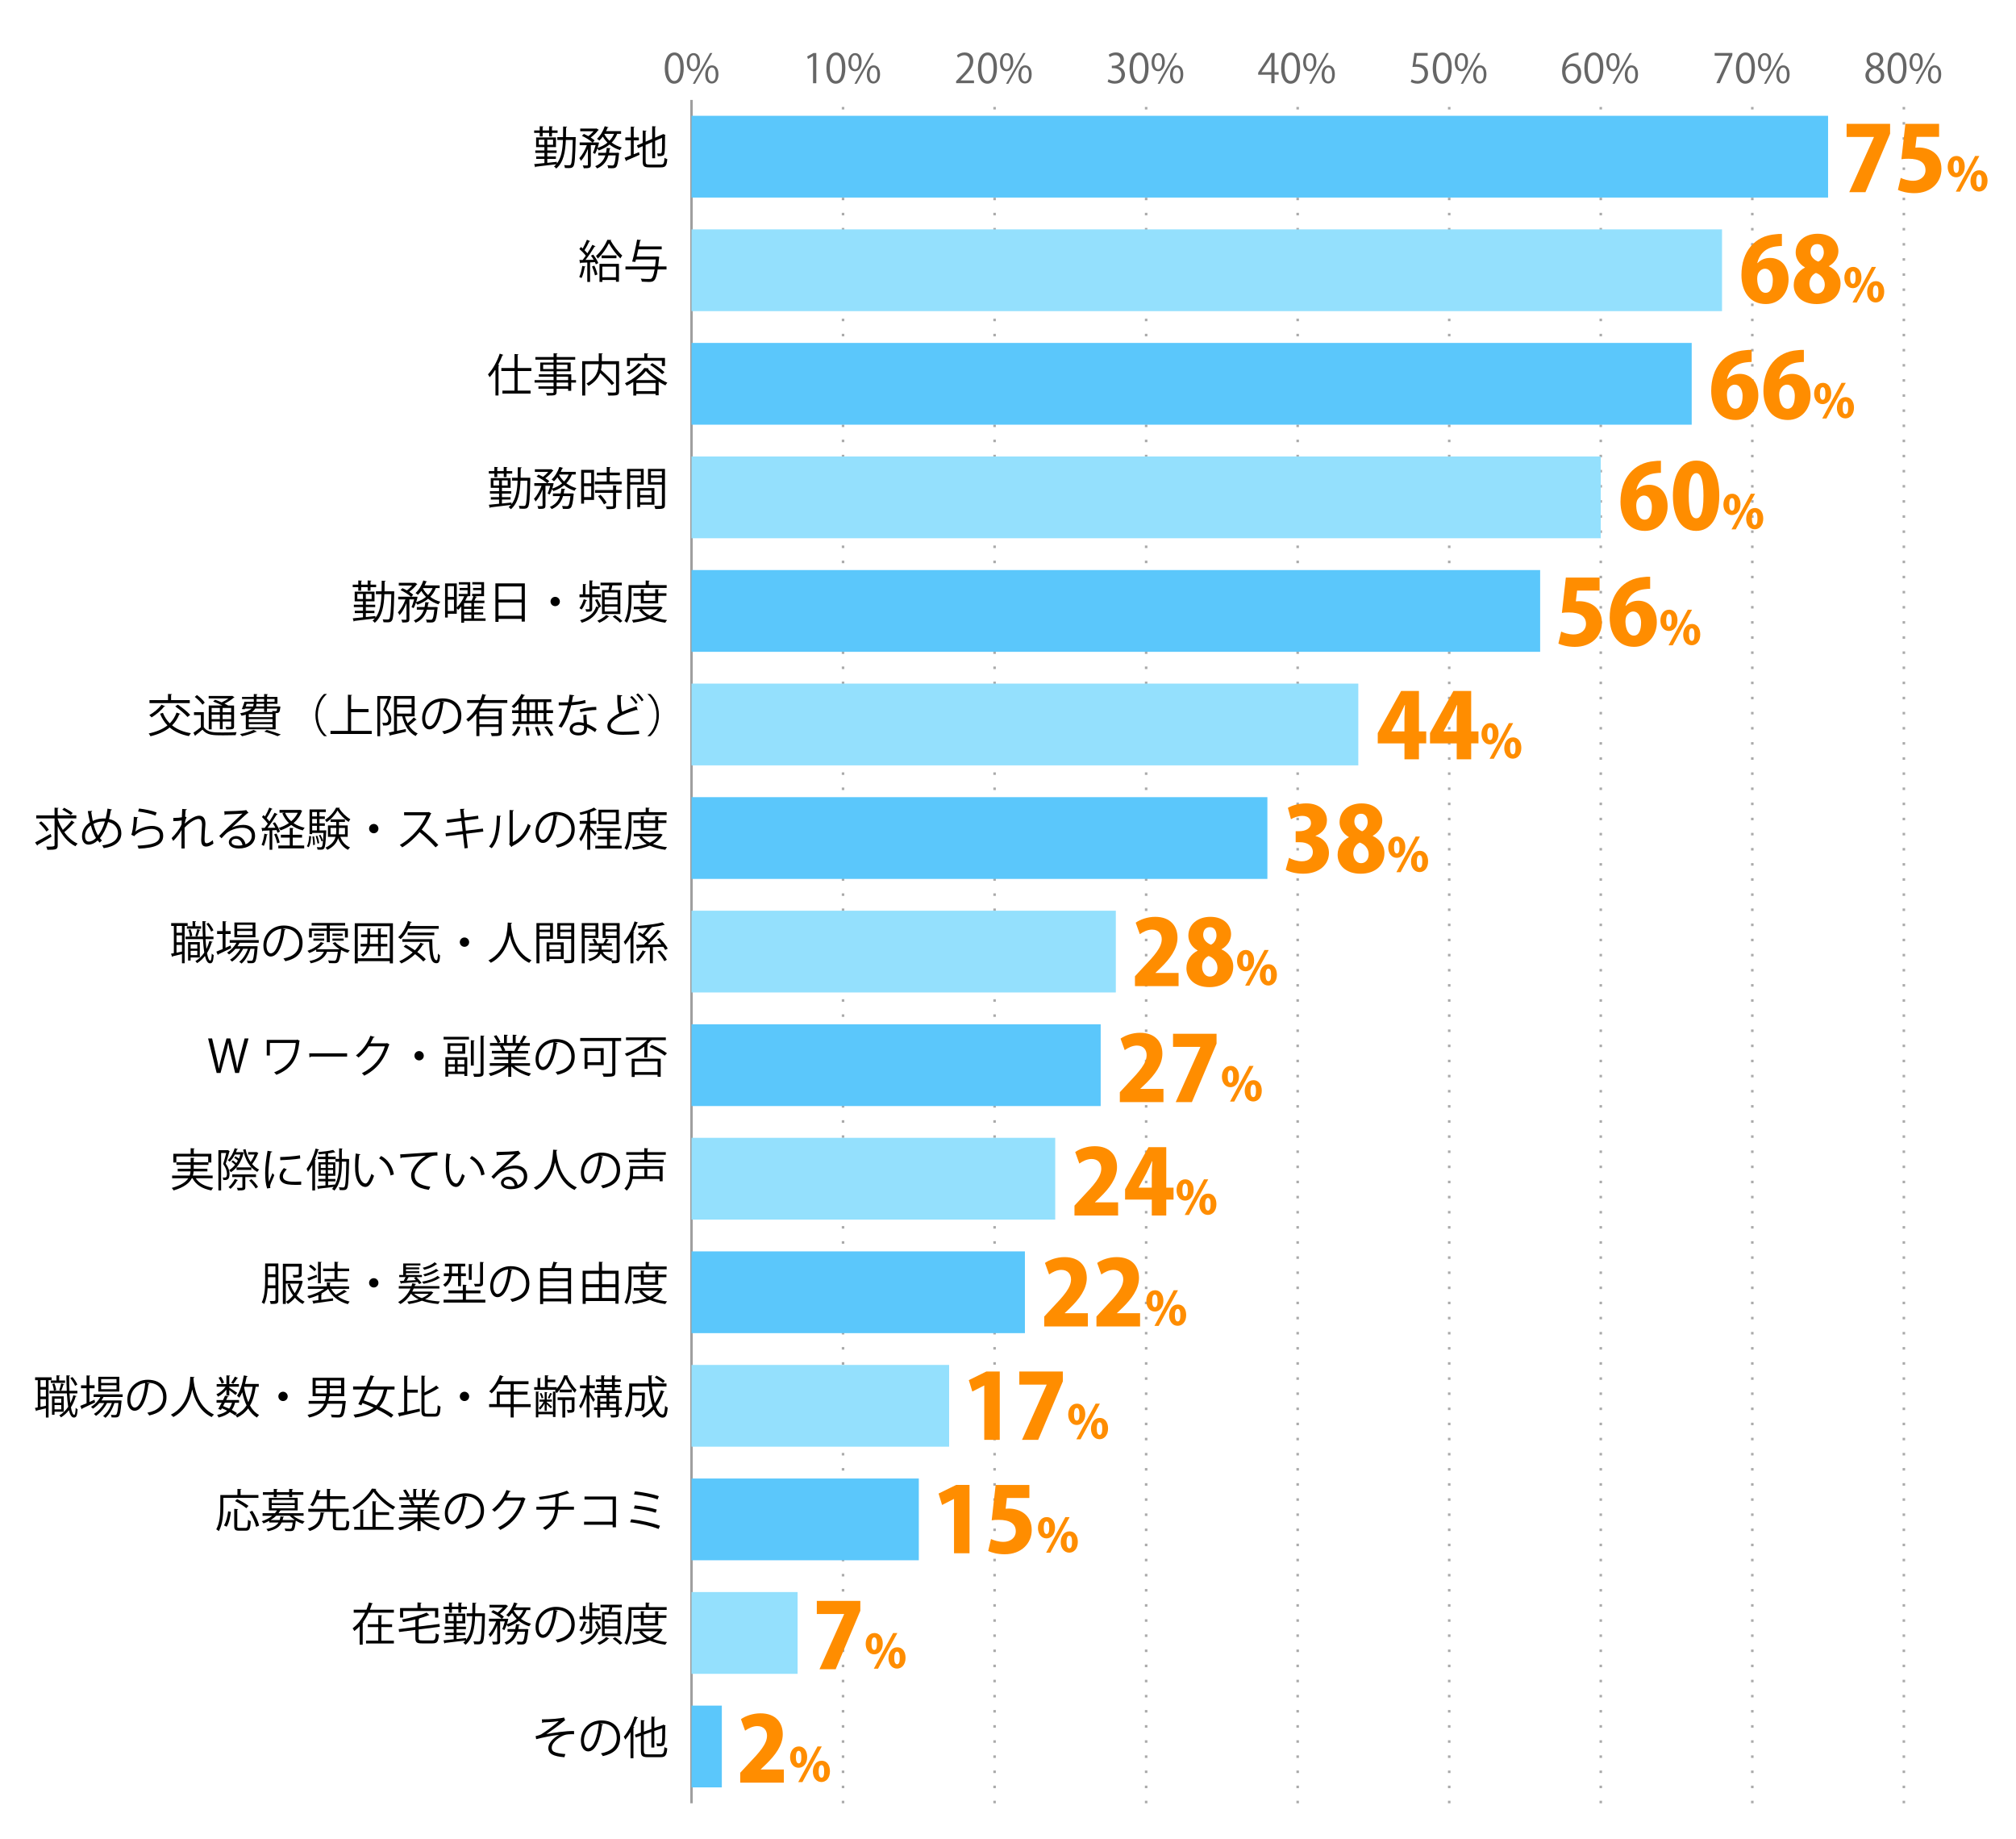 <?xml version="1.0" encoding="UTF-8"?><svg id="_レイヤー_2" xmlns="http://www.w3.org/2000/svg" viewBox="0 0 800 729.5"><defs><style>.cls-1,.cls-2,.cls-3{fill:none;}.cls-1,.cls-4,.cls-5,.cls-6,.cls-7,.cls-8{stroke-width:0px;}.cls-2{stroke:#aaa;stroke-dasharray:0 0 1 5;}.cls-2,.cls-3{stroke-miterlimit:10;}.cls-3{stroke:#9f9f9f;}.cls-5{fill:#5bc7fb;}.cls-6{fill:#94e0fd;}.cls-7{fill:#666;}.cls-8{fill:#ff8d00;}</style></defs><g id="_グラフのコピー"><rect class="cls-1" width="800" height="729.5"/><path class="cls-7" d="m263.79,27.06c0-4.19,1.63-6.23,3.87-6.23s3.67,2.15,3.67,6.07c0,4.16-1.46,6.31-3.84,6.31-2.18,0-3.7-2.14-3.7-6.15Zm6.2-.1c0-2.99-.72-5.06-2.4-5.06-1.42,0-2.43,1.9-2.43,5.06s.88,5.15,2.38,5.15c1.78,0,2.45-2.3,2.45-5.15Z"/><path class="cls-7" d="m277.78,24.56c0,2.5-1.23,3.7-2.66,3.7s-2.59-1.17-2.59-3.54,1.25-3.65,2.67-3.65c1.62,0,2.58,1.31,2.58,3.49Zm-4.16.16c0,1.46.53,2.71,1.54,2.71,1.09,0,1.54-1.26,1.54-2.79,0-1.44-.4-2.74-1.54-2.74s-1.54,1.44-1.54,2.82Zm2.21,8.52h-.91l6.85-12.2h.91l-6.85,12.2Zm9.27-3.78c0,2.48-1.23,3.68-2.66,3.68s-2.59-1.17-2.59-3.54,1.25-3.67,2.67-3.67c1.62,0,2.58,1.33,2.58,3.52Zm-4.16.08c0,1.52.53,2.75,1.54,2.75,1.1,0,1.54-1.25,1.54-2.79,0-1.42-.38-2.74-1.52-2.74-1.07,0-1.55,1.39-1.55,2.77Z"/><path class="cls-7" d="m322.63,33.01v-10.74h-.03l-1.97,1.14-.32-.99,2.48-1.39h1.14v11.99h-1.3Z"/><path class="cls-7" d="m327.93,27.06c0-4.19,1.63-6.23,3.87-6.23s3.67,2.15,3.67,6.07c0,4.16-1.46,6.31-3.84,6.31-2.18,0-3.7-2.14-3.7-6.15Zm6.19-.1c0-2.99-.72-5.06-2.4-5.06-1.42,0-2.43,1.9-2.43,5.06s.88,5.15,2.38,5.15c1.78,0,2.45-2.3,2.45-5.15Z"/><path class="cls-7" d="m341.91,24.56c0,2.5-1.23,3.7-2.66,3.7s-2.59-1.17-2.59-3.54,1.25-3.65,2.67-3.65c1.62,0,2.58,1.31,2.58,3.49Zm-4.16.16c0,1.46.53,2.71,1.54,2.71,1.09,0,1.54-1.26,1.54-2.79,0-1.44-.4-2.74-1.54-2.74s-1.54,1.44-1.54,2.82Zm2.21,8.52h-.91l6.85-12.2h.91l-6.85,12.2Zm9.27-3.78c0,2.48-1.23,3.68-2.66,3.68s-2.59-1.17-2.59-3.54,1.25-3.67,2.67-3.67c1.62,0,2.58,1.33,2.58,3.52Zm-4.16.08c0,1.52.53,2.75,1.54,2.75,1.1,0,1.54-1.25,1.54-2.79,0-1.42-.38-2.74-1.52-2.74-1.07,0-1.55,1.39-1.55,2.77Z"/><path class="cls-7" d="m386.5,33.01h-7.09v-.82l1.17-1.23c2.85-2.88,4.29-4.63,4.29-6.58,0-1.28-.56-2.46-2.29-2.46-.96,0-1.83.53-2.4.99l-.45-.93c.74-.66,1.83-1.17,3.11-1.17,2.42,0,3.38,1.76,3.38,3.41,0,2.26-1.58,4.18-4.07,6.67l-.94.99v.03h5.3v1.09Z"/><path class="cls-7" d="m388.08,27.06c0-4.19,1.63-6.23,3.87-6.23s3.67,2.15,3.67,6.07c0,4.16-1.46,6.31-3.84,6.31-2.18,0-3.7-2.14-3.7-6.15Zm6.2-.1c0-2.99-.72-5.06-2.4-5.06-1.42,0-2.43,1.9-2.43,5.06s.88,5.15,2.38,5.15c1.78,0,2.45-2.3,2.45-5.15Z"/><path class="cls-7" d="m402.07,24.56c0,2.5-1.23,3.7-2.66,3.7s-2.59-1.17-2.59-3.54,1.25-3.65,2.67-3.65c1.62,0,2.58,1.31,2.58,3.49Zm-4.16.16c0,1.46.53,2.71,1.54,2.71,1.09,0,1.54-1.26,1.54-2.79,0-1.44-.4-2.74-1.54-2.74s-1.54,1.44-1.54,2.82Zm2.21,8.52h-.91l6.85-12.2h.91l-6.85,12.2Zm9.27-3.78c0,2.48-1.23,3.68-2.66,3.68s-2.59-1.17-2.59-3.54,1.25-3.67,2.67-3.67c1.62,0,2.58,1.33,2.58,3.52Zm-4.16.08c0,1.52.53,2.75,1.54,2.75,1.1,0,1.54-1.25,1.54-2.79,0-1.42-.38-2.74-1.52-2.74-1.07,0-1.55,1.39-1.55,2.77Z"/><path class="cls-7" d="m443.81,26.53c1.41.24,2.61,1.38,2.61,3.1,0,1.9-1.38,3.57-4.07,3.57-1.2,0-2.29-.38-2.83-.77l.4-1.02c.43.29,1.39.72,2.45.72,2.02,0,2.67-1.41,2.67-2.51,0-1.76-1.49-2.56-3.06-2.56h-.78v-.99h.78c1.15,0,2.64-.72,2.64-2.23,0-1.04-.62-1.94-2.06-1.94-.88,0-1.71.43-2.19.78l-.4-.98c.58-.45,1.7-.9,2.85-.9,2.19,0,3.17,1.39,3.17,2.83,0,1.23-.79,2.34-2.18,2.83v.05Z"/><path class="cls-7" d="m448.24,27.06c0-4.19,1.63-6.23,3.87-6.23s3.67,2.15,3.67,6.07c0,4.16-1.46,6.31-3.84,6.31-2.18,0-3.7-2.14-3.7-6.15Zm6.19-.1c0-2.99-.72-5.06-2.4-5.06-1.42,0-2.43,1.9-2.43,5.06s.88,5.15,2.38,5.15c1.78,0,2.45-2.3,2.45-5.15Z"/><path class="cls-7" d="m462.23,24.56c0,2.5-1.23,3.7-2.66,3.7s-2.59-1.17-2.59-3.54,1.25-3.65,2.67-3.65c1.62,0,2.58,1.31,2.58,3.49Zm-4.16.16c0,1.46.53,2.71,1.54,2.71,1.09,0,1.54-1.26,1.54-2.79,0-1.44-.4-2.74-1.54-2.74s-1.54,1.44-1.54,2.82Zm2.21,8.52h-.91l6.85-12.2h.91l-6.85,12.2Zm9.27-3.78c0,2.48-1.23,3.68-2.66,3.68s-2.59-1.17-2.59-3.54,1.25-3.67,2.67-3.67c1.62,0,2.58,1.33,2.58,3.52Zm-4.16.08c0,1.52.53,2.75,1.54,2.75,1.1,0,1.54-1.25,1.54-2.79,0-1.42-.38-2.74-1.52-2.74-1.07,0-1.55,1.39-1.55,2.77Z"/><path class="cls-7" d="m505.76,33.01h-1.26v-3.36h-5.23v-.85l5.12-7.78h1.38v7.6h1.63v1.02h-1.63v3.36Zm-5.15-4.39h3.89v-4.26c0-.66.03-1.3.06-1.92h-.06c-.37.74-.66,1.25-.96,1.79l-2.93,4.35v.03Z"/><path class="cls-7" d="m508.39,27.06c0-4.19,1.63-6.23,3.87-6.23s3.67,2.15,3.67,6.07c0,4.16-1.46,6.31-3.84,6.31-2.18,0-3.7-2.14-3.7-6.15Zm6.2-.1c0-2.99-.72-5.06-2.4-5.06-1.42,0-2.43,1.9-2.43,5.06s.88,5.15,2.38,5.15c1.78,0,2.45-2.3,2.45-5.15Z"/><path class="cls-7" d="m522.38,24.56c0,2.5-1.23,3.7-2.66,3.7s-2.59-1.17-2.59-3.54,1.25-3.65,2.67-3.65c1.62,0,2.58,1.31,2.58,3.49Zm-4.16.16c0,1.46.53,2.71,1.54,2.71,1.09,0,1.54-1.26,1.54-2.79,0-1.44-.4-2.74-1.54-2.74s-1.54,1.44-1.54,2.82Zm2.21,8.52h-.91l6.85-12.2h.91l-6.85,12.2Zm9.27-3.78c0,2.48-1.23,3.68-2.66,3.68s-2.59-1.17-2.59-3.54,1.25-3.67,2.67-3.67c1.62,0,2.58,1.33,2.58,3.52Zm-4.16.08c0,1.52.53,2.75,1.54,2.75,1.11,0,1.54-1.25,1.54-2.79,0-1.42-.38-2.74-1.52-2.74-1.07,0-1.55,1.39-1.55,2.77Z"/><path class="cls-7" d="m566.54,21.02v1.1h-4.31l-.5,3.39c.26-.03.51-.06.93-.06,2.13,0,4.03,1.26,4.03,3.68s-1.76,4.07-4.13,4.07c-1.2,0-2.21-.35-2.75-.7l.38-1.04c.45.3,1.33.67,2.37.67,1.5,0,2.8-1.1,2.79-2.83,0-1.65-1.06-2.8-3.3-2.8-.64,0-1.14.05-1.54.11l.75-5.59h5.27Z"/><path class="cls-7" d="m568.55,27.06c0-4.19,1.63-6.23,3.87-6.23s3.67,2.15,3.67,6.07c0,4.16-1.46,6.31-3.84,6.31-2.18,0-3.7-2.14-3.7-6.15Zm6.19-.1c0-2.99-.72-5.06-2.4-5.06-1.42,0-2.43,1.9-2.43,5.06s.88,5.15,2.38,5.15c1.78,0,2.45-2.3,2.45-5.15Z"/><path class="cls-7" d="m582.54,24.56c0,2.5-1.23,3.7-2.66,3.7s-2.59-1.17-2.59-3.54,1.25-3.65,2.67-3.65c1.62,0,2.58,1.31,2.58,3.49Zm-4.16.16c0,1.46.53,2.71,1.54,2.71,1.09,0,1.54-1.26,1.54-2.79,0-1.44-.4-2.74-1.54-2.74s-1.54,1.44-1.54,2.82Zm2.21,8.52h-.91l6.85-12.2h.91l-6.85,12.2Zm9.27-3.78c0,2.48-1.23,3.68-2.66,3.68s-2.59-1.17-2.59-3.54,1.25-3.67,2.67-3.67c1.62,0,2.58,1.33,2.58,3.52Zm-4.16.08c0,1.52.53,2.75,1.54,2.75,1.1,0,1.54-1.25,1.54-2.79,0-1.42-.38-2.74-1.52-2.74-1.07,0-1.55,1.39-1.55,2.77Z"/><path class="cls-7" d="m621.27,26.66c.54-.8,1.52-1.47,2.8-1.47,2.03,0,3.39,1.52,3.39,3.83s-1.34,4.19-3.68,4.19-3.91-1.94-3.91-5.04,1.5-6.58,5.39-7.22c.45-.06.85-.11,1.12-.11l.02,1.1c-3.33,0-4.91,2.42-5.19,4.72h.05Zm4.85,2.45c0-1.84-.99-2.91-2.43-2.91s-2.48,1.38-2.48,2.27c.02,2.19.94,3.7,2.61,3.7,1.39,0,2.31-1.25,2.31-3.06Z"/><path class="cls-7" d="m628.71,27.06c0-4.19,1.63-6.23,3.87-6.23s3.67,2.15,3.67,6.07c0,4.16-1.46,6.31-3.84,6.31-2.18,0-3.7-2.14-3.7-6.15Zm6.19-.1c0-2.99-.72-5.06-2.4-5.06-1.42,0-2.43,1.9-2.43,5.06s.88,5.15,2.38,5.15c1.78,0,2.45-2.3,2.45-5.15Z"/><path class="cls-7" d="m642.69,24.56c0,2.5-1.23,3.7-2.66,3.7s-2.59-1.17-2.59-3.54,1.25-3.65,2.67-3.65c1.62,0,2.58,1.31,2.58,3.49Zm-4.16.16c0,1.46.53,2.71,1.54,2.71,1.09,0,1.54-1.26,1.54-2.79,0-1.44-.4-2.74-1.54-2.74s-1.54,1.44-1.54,2.82Zm2.21,8.52h-.91l6.85-12.2h.91l-6.85,12.2Zm9.27-3.78c0,2.48-1.23,3.68-2.66,3.68s-2.59-1.17-2.59-3.54,1.25-3.67,2.67-3.67c1.62,0,2.58,1.33,2.58,3.52Zm-4.16.08c0,1.52.53,2.75,1.54,2.75,1.1,0,1.54-1.25,1.54-2.79,0-1.42-.38-2.74-1.52-2.74-1.07,0-1.55,1.39-1.55,2.77Z"/><path class="cls-7" d="m680.42,21.02h7.03v.85l-5.01,11.14h-1.36l5.01-10.85v-.03h-5.67v-1.1Z"/><path class="cls-7" d="m688.86,27.06c0-4.19,1.63-6.23,3.87-6.23s3.67,2.15,3.67,6.07c0,4.16-1.46,6.31-3.84,6.31-2.18,0-3.7-2.14-3.7-6.15Zm6.19-.1c0-2.99-.72-5.06-2.4-5.06-1.42,0-2.43,1.9-2.43,5.06s.88,5.15,2.38,5.15c1.78,0,2.45-2.3,2.45-5.15Z"/><path class="cls-7" d="m702.85,24.56c0,2.5-1.23,3.7-2.66,3.7s-2.59-1.17-2.59-3.54,1.25-3.65,2.67-3.65c1.62,0,2.58,1.31,2.58,3.49Zm-4.16.16c0,1.46.53,2.71,1.54,2.71,1.09,0,1.54-1.26,1.54-2.79,0-1.44-.4-2.74-1.54-2.74s-1.54,1.44-1.54,2.82Zm2.21,8.52h-.91l6.85-12.2h.91l-6.85,12.2Zm9.27-3.78c0,2.48-1.23,3.68-2.66,3.68s-2.59-1.17-2.59-3.54,1.25-3.67,2.67-3.67c1.62,0,2.58,1.33,2.58,3.52Zm-4.16.08c0,1.52.53,2.75,1.54,2.75,1.1,0,1.54-1.25,1.54-2.79,0-1.42-.38-2.74-1.52-2.74-1.07,0-1.55,1.39-1.55,2.77Z"/><path class="cls-7" d="m742.57,26.66c-1.3-.62-1.87-1.68-1.87-2.71,0-1.86,1.46-3.12,3.39-3.12,2.18,0,3.22,1.47,3.22,2.91,0,1.02-.54,2.14-1.97,2.83v.06c1.47.62,2.38,1.7,2.38,3.14,0,2.03-1.66,3.43-3.78,3.43-2.29,0-3.7-1.46-3.7-3.19,0-1.55.93-2.67,2.32-3.3v-.06Zm3.79,3.27c0-1.5-1.01-2.27-2.59-2.79-1.41.46-2.16,1.49-2.16,2.67,0,1.36.91,2.4,2.35,2.4,1.54,0,2.4-1.04,2.4-2.29Zm-4.4-6.1c-.02,1.28.9,1.98,2.22,2.38,1.04-.4,1.82-1.22,1.82-2.35,0-1.01-.56-2.05-1.97-2.05s-2.08.98-2.08,2.02Z"/><path class="cls-7" d="m749.02,27.06c0-4.19,1.63-6.23,3.87-6.23s3.67,2.15,3.67,6.07c0,4.16-1.46,6.31-3.84,6.31-2.18,0-3.7-2.14-3.7-6.15Zm6.19-.1c0-2.99-.72-5.06-2.4-5.06-1.42,0-2.43,1.9-2.43,5.06s.88,5.15,2.38,5.15c1.78,0,2.45-2.3,2.45-5.15Z"/><path class="cls-7" d="m763,24.56c0,2.5-1.23,3.7-2.66,3.7s-2.59-1.17-2.59-3.54,1.25-3.65,2.67-3.65c1.62,0,2.58,1.31,2.58,3.49Zm-4.16.16c0,1.46.53,2.71,1.54,2.71,1.09,0,1.54-1.26,1.54-2.79,0-1.44-.4-2.74-1.54-2.74s-1.54,1.44-1.54,2.82Zm2.21,8.52h-.91l6.85-12.2h.91l-6.85,12.2Zm9.27-3.78c0,2.48-1.23,3.68-2.66,3.68s-2.59-1.17-2.59-3.54,1.25-3.67,2.67-3.67c1.62,0,2.58,1.33,2.58,3.52Zm-4.16.08c0,1.52.53,2.75,1.54,2.75,1.1,0,1.54-1.25,1.54-2.79,0-1.42-.38-2.74-1.52-2.74-1.07,0-1.55,1.39-1.55,2.77Z"/><line class="cls-2" x1="334.54" y1="715.43" x2="334.54" y2="39.64"/><line class="cls-2" x1="394.68" y1="715.43" x2="394.68" y2="39.64"/><line class="cls-2" x1="454.82" y1="715.43" x2="454.82" y2="39.64"/><line class="cls-2" x1="514.95" y1="715.43" x2="514.95" y2="39.64"/><line class="cls-2" x1="575.09" y1="715.43" x2="575.09" y2="39.64"/><line class="cls-2" x1="635.23" y1="715.43" x2="635.23" y2="39.64"/><line class="cls-2" x1="695.36" y1="715.43" x2="695.36" y2="39.64"/><line class="cls-2" x1="755.5" y1="715.43" x2="755.5" y2="39.64"/><line class="cls-3" x1="274.41" y1="715.43" x2="274.41" y2="39.64"/><rect class="cls-5" x="274.41" y="45.94" width="451.02" height="32.44"/><rect class="cls-6" x="274.41" y="91" width="408.93" height="32.44"/><rect class="cls-5" x="274.41" y="136.05" width="396.9" height="32.44"/><rect class="cls-6" x="274.41" y="181.1" width="360.82" height="32.44"/><rect class="cls-5" x="274.41" y="226.16" width="336.76" height="32.44"/><rect class="cls-6" x="274.41" y="271.21" width="264.6" height="32.44"/><rect class="cls-5" x="274.41" y="316.26" width="228.52" height="32.44"/><rect class="cls-6" x="274.41" y="361.31" width="168.38" height="32.44"/><rect class="cls-5" x="274.41" y="406.37" width="162.37" height="32.44"/><rect class="cls-6" x="274.41" y="451.42" width="144.33" height="32.44"/><rect class="cls-5" x="274.41" y="496.47" width="132.3" height="32.44"/><rect class="cls-6" x="274.41" y="541.52" width="102.23" height="32.44"/><rect class="cls-5" x="274.41" y="586.58" width="90.2" height="32.44"/><rect class="cls-6" x="274.41" y="631.63" width="42.1" height="32.44"/><rect class="cls-5" x="274.41" y="676.68" width="12.03" height="32.44"/><path class="cls-4" d="m215.03,682.14c3.35,0,7.56-.34,8.8-.76l.43,1.13c-.2.05-.47.29-.85.61-1.82,1.51-4.45,3.4-6.59,4.88,2.5-.52,7.62-1.3,10.98-1.24v1.28c-.25-.02-.54-.02-.81-.02-.97,0-2,.07-2.75.27-1.55.43-5.29,2.65-5.29,5.11,0,1.12.68,1.49.94,1.62.81.45,2.77.77,4.47.88l-.4,1.26c-4.36-.34-6.36-1.35-6.36-3.66s2.52-4.29,4.29-5.22c-3.08.32-6.12.95-9.11,1.73l-.23-1.22c1.04-.22,1.78-.47,2.36-.81,1.35-.79,5.33-3.71,6.82-5.13-1.12.18-3.37.36-4.39.41-.52.04-1.24.05-1.71.09-.07.09-.29.22-.47.22l-.13-1.44Z"/><path class="cls-4" d="m239.36,684.08c-.07.16-.22.29-.45.29-.65,5.6-2.52,10.48-5.51,10.48-1.51,0-2.88-1.51-2.88-4.36,0-4.32,3.37-7.94,8.1-7.94,5.2,0,7.45,3.29,7.45,6.81,0,4.29-2.48,6.36-6.84,7.36-.16-.29-.47-.77-.76-1.1,4.14-.79,6.27-2.81,6.27-6.21,0-2.97-1.91-5.67-6.12-5.67-.18,0-.38.02-.54.04l1.28.31Zm-1.73-.23c-3.64.45-5.89,3.46-5.89,6.61,0,1.93.83,3.13,1.69,3.13,2.18,0,3.75-4.81,4.2-9.74Z"/><path class="cls-4" d="m250.2,687.22c-.65,1.1-1.33,2.11-2.05,2.95-.14-.29-.43-.86-.63-1.13,1.66-1.87,3.28-5.01,4.29-8.12l1.42.47c-.04.13-.18.2-.4.18-.43,1.21-.94,2.41-1.51,3.57l.41.13c-.02.11-.13.2-.36.23v12.06h-1.17v-10.33Zm5.31,7.49c0,1.06.25,1.31,1.6,1.31h4.95c1.22,0,1.42-.58,1.6-2.88.29.22.77.41,1.12.49-.23,2.65-.65,3.51-2.68,3.51h-4.99c-2.14,0-2.79-.49-2.79-2.45v-6.09l-2.02.7-.38-1.06,2.39-.83v-4.99l1.53.11c-.02.13-.11.2-.34.23v4.25l2.99-1.03v-4.95l1.51.11c-.02.13-.13.2-.34.23v4.19l3.28-1.12c.09-.09.13-.13.25-.22l.97.38c-.02.05-.11.13-.18.18-.02,3.26-.07,5.96-.22,6.68-.2,1.24-.94,1.4-3.03,1.33-.04-.34-.14-.85-.31-1.13.58.04,1.33.04,1.57.04.34,0,.52-.07.63-.54.13-.45.18-2.54.18-5.51l-3.15,1.1v6.57h-1.17v-6.18l-2.99,1.04v6.5Z"/><path class="cls-4" d="m147.98,636.17c-.05.13-.2.2-.41.2-.23.74-.49,1.51-.79,2.27h9.52v1.17h-10.05c-.59,1.28-1.3,2.54-2.16,3.71l.2.05c-.04.13-.14.22-.36.23v8.7h-1.21v-7.31c-.65.7-1.35,1.33-2.12,1.91-.14-.32-.47-.83-.67-1.1,1.04-.76,1.98-1.67,2.79-2.7v-.13l.07.02c.81-1.04,1.51-2.2,2.09-3.39h-4.52v-1.17h5.06c.4-.95.72-1.93.99-2.88l1.57.41Zm3.35,9.36v5.38h4.97v1.13h-11.05v-1.13h4.86v-5.38h-4.14v-1.13h4.14v-3.62l1.57.11c-.02.13-.11.2-.34.23v3.28h4.25v1.13h-4.25Z"/><path class="cls-4" d="m166.12,649.89c0,.76.22.92,1.39.92h4.07c1.04,0,1.22-.47,1.35-2.83.31.23.83.45,1.21.54-.2,2.72-.61,3.48-2.52,3.48h-4.16c-2.03,0-2.63-.43-2.63-2.11v-3.24l-6.45.83-.18-1.15,6.63-.83v-3.01c-1.6.4-3.29.76-4.9,1.04-.07-.29-.25-.74-.4-1.03,3.55-.67,7.56-1.67,9.76-2.74l1.12,1.03c-.05.05-.13.07-.22.07-.05,0-.11,0-.16-.02-1.06.45-2.43.9-3.94,1.31l.4.02c-.02.13-.11.22-.36.25v2.9l8.23-1.04.18,1.12-8.41,1.08v3.4Zm-6.14-10.75v2.61h-1.22v-3.78h6.9v-2.23l1.62.11c-.02.13-.11.22-.36.25v1.87h6.97v3.78h-1.26v-2.61h-12.64Z"/><path class="cls-4" d="m178.18,639.82v-1.42h-2.21v-.97h2.21v-1.67l1.48.09c-.02.13-.11.2-.34.23v1.35h2.57v-1.67l1.5.09c-.02.13-.13.22-.36.23v1.35h2.23v.97h-2.23v1.42h-1.13v-1.42h-2.57v1.42h-1.13Zm13.65.23l.63.04c0,.11,0,.29-.02.41-.18,7.9-.36,10.44-.94,11.2-.4.56-.85.67-1.94.67-.41,0-.9-.02-1.39-.05-.02-.34-.13-.83-.32-1.13.88.07,1.67.07,2,.07.31,0,.47-.04.63-.27.43-.54.63-2.95.81-9.78h-2.75c-.2,4.83-.92,8.88-3.82,11.34-.18-.27-.59-.65-.88-.83.34-.27.63-.58.92-.88-3.02.38-6.18.76-8.14.97-.02.14-.13.23-.25.25l-.38-1.28c1.08-.09,2.5-.23,4.05-.4v-1.67h-3.26v-.94h3.26v-1.44h-3.62v-.95h3.62v-1.33h-3.29v-3.85h7.87v3.85h-3.44v1.33h3.71v.95h-3.71v1.44h3.4v.94h-3.4v1.57c1.24-.13,2.54-.25,3.8-.4v.68c1.76-2.25,2.27-5.51,2.41-9.36h-2.23v-1.13h2.27c.04-1.33.04-2.74.04-4.2l1.57.09c-.02.16-.14.25-.41.31,0,1.3-.02,2.57-.04,3.8h3.01l.25-.02Zm-14.03,3.08h2.23v-2.02h-2.23v2.02Zm5.67,0v-2.02h-2.3v2.02h2.3Z"/><path class="cls-4" d="m210.44,638.78h-1.51c-.5,1.35-1.26,2.5-2.21,3.48,1.17.88,2.54,1.55,4.03,1.94-.25.23-.58.7-.76,1.03-1.53-.47-2.92-1.22-4.11-2.2-1.21,1.01-2.65,1.78-4.27,2.34-.13-.22-.36-.54-.56-.79-.27.81-.58,1.57-.9,2.16l-.86-.43c.38-.77.76-1.96,1.06-3.04h-1.89v7.78c0,1.31-.59,1.39-2.81,1.39-.05-.31-.22-.81-.4-1.13.47.02.92.04,1.26.04.72,0,.79,0,.79-.29v-6.3c-.72,1.85-1.73,3.69-2.77,4.75-.13-.32-.43-.81-.65-1.1,1.15-1.12,2.32-3.19,3.01-5.13h-2.86v-1.08h5.04c-.9-.85-2.67-1.94-4.14-2.61l.76-.77c.58.25,1.19.56,1.78.88.76-.54,1.51-1.26,2.09-1.94h-5.31v-1.06h6.25l.22-.05.9.56c-.04.07-.16.14-.25.16-.7.95-1.85,2.07-2.97,2.88.63.4,1.17.79,1.57,1.15l-.74.81h1.84l.65.04c0,.23-.45,1.69-.58,2.12,1.48-.49,2.81-1.17,3.91-2.07-.7-.72-1.33-1.53-1.84-2.41-.43.59-.9,1.13-1.37,1.58-.23-.22-.67-.54-.95-.72,1.28-1.12,2.45-3.02,3.1-4.99l1.48.43c-.04.13-.18.2-.38.18-.16.45-.36.9-.59,1.35h5.96v1.08Zm-1.44,7.49l.7.14c0,.11-.02.25-.07.36-.32,3.37-.65,4.7-1.15,5.2-.4.4-.79.47-1.85.47-.38,0-.83,0-1.28-.04-.04-.34-.14-.83-.34-1.13.81.07,1.57.09,1.85.09.31,0,.47-.04.63-.18.34-.34.61-1.37.86-3.83h-2.93c-.61,2.11-1.8,4.03-4.5,5.17-.13-.27-.47-.68-.72-.9,2.29-.9,3.4-2.47,4-4.27h-2.79v-1.04h3.06c.14-.63.23-1.3.31-1.94l1.55.14c-.04.14-.16.22-.38.25-.07.52-.14,1.03-.25,1.55h3.04l.27-.04Zm-5.1-7.49l-.07.13c.5.97,1.19,1.85,2.02,2.63.76-.79,1.39-1.69,1.82-2.75h-3.76Z"/><path class="cls-4" d="m221.36,639.03c-.07.16-.22.29-.45.29-.65,5.6-2.52,10.48-5.51,10.48-1.51,0-2.88-1.51-2.88-4.36,0-4.32,3.37-7.94,8.1-7.94,5.2,0,7.45,3.29,7.45,6.81,0,4.29-2.48,6.36-6.84,7.36-.16-.29-.47-.77-.76-1.1,4.14-.79,6.27-2.81,6.27-6.21,0-2.97-1.91-5.67-6.12-5.67-.18,0-.38.02-.54.04l1.28.31Zm-1.73-.23c-3.64.45-5.89,3.46-5.89,6.61,0,1.93.83,3.13,1.69,3.13,2.18,0,3.75-4.81,4.2-9.74Z"/><path class="cls-4" d="m232.97,643.61c-.04.13-.16.18-.36.18-.4,1.24-1.08,2.65-1.78,3.51-.23-.16-.63-.4-.9-.54.68-.83,1.33-2.2,1.71-3.53l1.33.38Zm.43,3.58c.43,0,.5,0,.5-.23v-4.54h-3.94v-1.12h1.35v-4.12l1.35.09c-.02.13-.13.2-.34.23v3.8h1.58v-5.56l1.44.09c-.02.13-.11.22-.34.23v2.03h2.95v1.06h-2.95v2.14h3.44v1.12h-3.44v4.56c0,1.17-.49,1.21-2.38,1.21-.05-.29-.18-.7-.32-.99h1.1Zm4.34-.76l.18.05c-.05.11-.14.16-.32.18-1.03,2.83-3.21,4.81-6.72,5.89-.14-.32-.43-.74-.7-.99,3.33-.9,5.47-2.68,6.41-5.46l.88.25c-.25-.79-.81-1.96-1.37-2.84l.95-.32c.59.92,1.21,2.14,1.46,2.92l-.77.32Zm4,3.64c-.05.07-.16.13-.34.13-.7.81-2.23,1.8-3.55,2.36-.18-.23-.56-.59-.83-.81,1.35-.54,2.83-1.49,3.53-2.29l1.19.61Zm-2.86-10.5h2.56c.14-.58.29-1.26.38-1.85h-3.51v-1.08h8.43v1.08h-3.73c-.11.54-.29,1.24-.47,1.85h3.62v9.51h-7.27v-9.51Zm6.16,2.84v-1.87h-5.08v1.87h5.08Zm0,2.83v-1.89h-5.08v1.89h5.08Zm0,2.84v-1.91h-5.08v1.91h5.08Zm.99,4.43c-.61-.67-1.87-1.67-2.88-2.39l.9-.59c1.01.65,2.3,1.66,2.93,2.32l-.95.67Z"/><path class="cls-4" d="m264.55,638.73h-13.95v4.18c0,2.81-.22,6.9-1.8,9.65-.2-.22-.7-.56-.99-.68,1.49-2.61,1.62-6.32,1.62-8.97v-5.29h6.79v-1.85l1.6.11c-.02.13-.11.22-.36.25v1.49h7.09v1.12Zm-2.41,7.4l.81.4c-.04.09-.11.14-.18.18-.83,1.49-2.11,2.65-3.67,3.51,1.66.63,3.57,1.04,5.62,1.24-.27.27-.56.74-.72,1.06-2.27-.31-4.38-.85-6.18-1.67-1.94.85-4.21,1.35-6.54,1.64-.09-.31-.32-.76-.52-1.03,2.04-.22,4.07-.61,5.85-1.26-1.24-.74-2.25-1.64-3.01-2.72l.76-.29h-2.86v-1.01h10.43l.22-.05Zm-.95-1.26h-6.9v-2.99h-2.93v-1.01h2.93v-1.66l1.51.11c-.02.13-.13.22-.36.23v1.31h4.56v-1.66l1.55.11c-.02.13-.13.22-.36.23v1.31h3.26v1.01h-3.26v2.99Zm-6.46,2.32c.74,1.01,1.82,1.82,3.13,2.48,1.31-.65,2.43-1.46,3.22-2.48h-6.36Zm5.28-5.31h-4.56v2.02h4.56v-2.02Z"/><path class="cls-4" d="m102.55,594.27h-13.92v3.6c0,2.77-.23,6.82-1.78,9.58-.22-.22-.76-.56-1.04-.7,1.48-2.61,1.62-6.27,1.62-8.88v-4.75h6.79v-2.41l1.6.11c-.02.13-.11.22-.36.25v2.05h7.09v1.15Zm-10.91,5.56c-.27,1.96-.74,4.41-1.69,5.87l-1.08-.52c.94-1.4,1.42-3.67,1.67-5.6l1.1.25Zm2.5,5.64c0,.59.13.7.85.7h2.47c.74,0,.86-.47.94-3.21.27.23.77.43,1.1.52-.14,3.01-.47,3.8-1.94,3.8h-2.68c-1.51,0-1.93-.4-1.93-1.82v-6.84l1.57.11c-.02.13-.13.22-.36.25v6.48Zm-.07-10.73c1.55.72,3.53,1.87,4.54,2.7l-.88.9c-.94-.83-2.9-2.03-4.46-2.81l.81-.79Zm7.56,11.02c-.31-1.58-1.4-4.07-2.59-5.94l1.08-.43c1.22,1.84,2.38,4.27,2.68,5.87l-1.17.5Z"/><path class="cls-4" d="m120.46,601.34h-4.1c1.19.99,2.92,1.84,4.52,2.25-.27.23-.61.67-.79.97-.9-.29-1.85-.74-2.72-1.26l-.04.22c-.36,3.78-.72,3.94-2.45,3.94-.45,0-1.04-.02-1.64-.07-.02-.29-.13-.68-.29-.97.88.09,1.75.11,2.03.11.31,0,.47-.02.61-.16.22-.22.4-.86.56-2.34h-4.38c-.76,1.64-2.23,2.81-5.46,3.48-.09-.27-.36-.68-.59-.9,2.67-.5,4.05-1.33,4.81-2.57h-3.69v-.65c-.68.36-1.44.7-2.27,1.01-.14-.29-.49-.68-.74-.86,1.75-.56,3.15-1.33,4.2-2.18h-3.83v-1.01h4.9c.32-.36.59-.74.79-1.12h-3.2v-4.97h11.43v4.97h-6.64c-.05.07-.14.11-.31.11-.18.34-.4.67-.65,1.01h9.94v1.01Zm-11.83-7.36v-.94h-4.3v-1.03h4.3v-1.31l1.55.09c-.02.13-.13.22-.36.25v.97h4.93v-1.31l1.55.09c-.02.13-.11.22-.36.25v.97h4.43v1.03h-4.43v.94h-1.19v-.94h-4.93v.94h-1.19Zm4.11,7.81c-.02.11-.14.2-.36.23-.07.36-.14.72-.23,1.04h4.34c.14-.02.2-.04.25-.04l.31.05c-.79-.52-1.53-1.12-2.09-1.75h-5.31c-.61.61-1.37,1.19-2.25,1.73h3.58c.14-.43.25-.9.32-1.42l1.44.14Zm-4.92-6.73v1.26h9.13v-1.26h-9.13Zm0,2.05v1.28h9.13v-1.28h-9.13Z"/><path class="cls-4" d="m128.79,600.19c-.02.13-.14.22-.38.23-.47,3.17-1.35,5.67-5.56,7-.14-.31-.47-.77-.74-1.03,3.92-1.12,4.79-3.35,5.1-6.39l1.58.18Zm4.5,5.15c0,.54.13.63.85.63h2.45c.7,0,.83-.38.9-2.79.25.22.77.41,1.12.5-.14,2.75-.49,3.44-1.91,3.44h-2.68c-1.55,0-1.94-.38-1.94-1.8v-5.53h-9.74v-1.19h7.38v-3.82h-3.91c-.47,1.04-1.01,2.05-1.64,2.84-.27-.18-.74-.45-1.04-.58,1.26-1.55,2.2-4,2.65-5.91l1.53.36c-.05.13-.16.18-.4.18-.16.58-.36,1.24-.63,1.93h3.44v-2.92l1.58.09c-.02.14-.13.23-.36.25v2.57h6.1v1.17h-6.1v3.82h7.4v1.19h-5.04v5.55Z"/><path class="cls-4" d="m149.36,590.7c-.05.16-.2.23-.38.27,1.75,2.57,5.02,5.4,7.85,6.88-.29.31-.61.7-.81,1.06-2.88-1.69-6.12-4.54-7.78-7.04-1.48,2.38-4.48,5.28-7.62,7.15-.16-.25-.5-.67-.76-.92,3.19-1.84,6.3-4.93,7.72-7.51l1.76.11Zm-.31,10.33v4.74h7.08v1.12h-15.57v-1.12h2.39v-6.86l1.55.09c-.02.13-.13.22-.36.25v6.52h3.66v-10.17l1.62.09c-.02.13-.13.22-.36.25v4h5.35v1.1h-5.35Z"/><path class="cls-4" d="m174.31,603.04h-6.25c1.67,1.39,4.3,2.54,6.68,3.06-.27.25-.63.74-.81,1.06-2.5-.7-5.28-2.14-7.04-3.85v4.12h-1.21v-4.03c-1.76,1.64-4.54,3.01-6.99,3.71-.16-.31-.52-.77-.79-1.03,2.34-.54,4.93-1.69,6.61-3.04h-6.14v-1.04h7.31v-1.46h-5.58v-.97h5.58v-1.44h-6.5v-1.01h4.11c-.18-.56-.56-1.33-.94-1.91l.7-.14h-4.61v-1.06h3.03c-.27-.76-.92-1.89-1.51-2.74l1.03-.36c.65.83,1.33,1.98,1.6,2.74l-.95.36h2.36v-3.31l1.53.09c-.02.18-.16.27-.4.31v2.92h2.34v-3.31l1.57.09c-.02.18-.18.27-.41.31v2.92h2.27c-.23-.09-.5-.2-.67-.25.52-.77,1.15-1.98,1.48-2.81l1.42.49c-.04.11-.18.16-.38.16-.38.7-.95,1.69-1.46,2.41h2.95v1.06h-4.07l.52.16c-.05.13-.2.18-.38.16-.25.49-.65,1.19-1.01,1.73h4.27v1.01h-6.68v1.44h5.8v.97h-5.8v1.46h7.42v1.04Zm-6.18-6.03c.32-.52.74-1.31,1.01-1.94h-5.6c.41.59.81,1.39.99,1.93l-.56.13h4.45l-.29-.11Z"/><path class="cls-4" d="m185.36,593.98c-.07.16-.22.29-.45.29-.65,5.6-2.52,10.48-5.51,10.48-1.51,0-2.88-1.51-2.88-4.36,0-4.32,3.37-7.94,8.1-7.94,5.2,0,7.45,3.29,7.45,6.81,0,4.29-2.48,6.36-6.84,7.36-.16-.29-.47-.77-.76-1.1,4.14-.79,6.27-2.81,6.27-6.21,0-2.97-1.91-5.67-6.12-5.67-.18,0-.38.02-.54.04l1.28.31Zm-1.73-.23c-3.64.45-5.89,3.46-5.89,6.61,0,1.93.83,3.13,1.69,3.13,2.18,0,3.75-4.81,4.2-9.74Z"/><path class="cls-4" d="m208.6,594.63c-.07.09-.16.18-.27.25-1.89,5.83-4.84,9.58-9.81,12.1-.22-.31-.56-.72-.92-.99,4.72-2.29,7.63-5.89,9.13-10.66h-6.43c-1.04,1.62-2.43,3.19-4.03,4.45-.25-.25-.67-.59-1.03-.83,2.45-1.89,4.52-4.65,5.74-7.81l1.71.49c-.07.18-.29.23-.52.23-.36.79-.74,1.55-1.15,2.27h6.34l.22-.11,1.03.61Z"/><path class="cls-4" d="m227.76,598.95h-6.28c-.4,3.46-1.57,6.05-5.06,8.03-.27-.29-.7-.63-1.01-.86,3.24-1.76,4.41-4,4.79-7.17h-7.35v-1.19h7.44c.09-1.19.09-2.41.11-3.85-1.84.41-4.21.81-6.19,1.03-.09-.34-.22-.7-.38-1.04,6.32-.76,10.05-2,11.16-2.48l.95,1.06c-.07.04-.14.05-.23.05-.07,0-.13,0-.2-.02-1.01.38-2.61.85-4.03,1.19l.59.05c-.02.16-.14.27-.38.31-.02,1.35-.04,2.57-.11,3.71h6.18v1.19Z"/><path class="cls-4" d="m244.42,593.73v12.19h-1.31v-.99h-11.34v-1.21h11.34v-8.79h-11.16v-1.21h12.48Z"/><path class="cls-4" d="m250.47,602.75c3.96.45,8.59,1.48,11.42,2.59l-.54,1.26c-2.56-1.06-7.35-2.2-11.31-2.66l.43-1.19Zm1.44-5.51c2.86.29,6.46.97,8.7,1.66l-.41,1.26c-2.11-.72-5.74-1.4-8.66-1.69l.38-1.22Zm.07-5.56c3.06.32,6.99,1.04,9.47,1.93l-.52,1.26c-2.49-.94-6.3-1.64-9.36-1.98l.41-1.21Z"/><path class="cls-4" d="m20.48,547.56h-1.21v14.82h-1.06v-3.65c-1.4.34-2.74.68-3.66.88-.02.14-.11.23-.22.27l-.47-1.3,1.13-.22v-10.8h-1.06v-1.12h6.54v1.12Zm-2.27,2.7v-2.7h-2.16v2.7h2.16Zm0,3.8v-2.75h-2.16v2.75h2.16Zm-2.16,1.03v3.08l2.16-.45v-2.63h-2.16Zm11.52-2.29c.09,1.42.2,2.74.34,3.89.49-.97.88-2.02,1.19-3.15l1.3.34c-.04.13-.16.18-.38.2-.45,1.55-1.08,2.99-1.87,4.25.32,1.84.76,2.99,1.3,2.99.32,0,.5-.88.58-2.79.22.25.56.52.79.61-.2,2.45-.5,3.26-1.49,3.26-.92,0-1.55-1.1-2-2.92-.88,1.15-1.93,2.11-3.12,2.84-.14-.23-.47-.59-.68-.79,1.39-.81,2.57-1.96,3.53-3.38-.25-1.51-.41-3.35-.52-5.35h-6.91v-1.01h6.86c-.09-1.94-.13-4.03-.14-6.14l1.44.07c0,.14-.11.22-.34.25-.02,1.98.02,3.98.11,5.82h3.15v1.01h-3.12Zm-7.4-5.11h2.25v-2.05l1.4.09c-.02.13-.11.22-.34.25v1.71h2.34v.97h-5.65v-.97Zm5.13,12.39h-3.66v1.21h-1.01v-7.31h4.66v6.1Zm-3.71-11.2c.38.83.65,1.93.7,2.65l-.92.25c-.04-.74-.29-1.85-.63-2.7l.85-.2Zm2.7,6.03h-2.65v1.64h2.65v-1.64Zm-2.65,4.23h2.65v-1.71h-2.65v1.71Zm3.87-9.96c-.05.11-.16.16-.36.18-.2.67-.56,1.75-.88,2.43,0,0-.76-.27-.77-.27.29-.74.63-1.91.79-2.7l1.22.36Zm3.22-2.86c.83.9,1.62,2.14,1.96,2.99l-.9.5c-.32-.86-1.13-2.14-1.91-3.06l.85-.43Z"/><path class="cls-4" d="m35.51,556.22l1.98-.9c.04.11.07.22.25,1.06-1.85.9-3.83,1.85-5.1,2.43,0,.14-.09.25-.2.31l-.59-1.35c.68-.27,1.55-.63,2.5-1.04v-5.96h-2.2v-1.17h2.2v-3.93l1.49.11c-.02.13-.11.2-.34.23v3.58h2.03v1.17h-2.03v5.46Zm13.16-1.98h-7.6c-.23.47-.52.92-.83,1.37h7.11l.25-.02.67.11-.07.36c-.31,3.91-.59,5.33-1.08,5.85-.43.45-.88.45-1.82.45-.31,0-.67-.02-1.03-.04-.02-.31-.11-.74-.27-1.01.7.07,1.33.07,1.6.07s.41-.02.56-.18c.32-.34.59-1.55.85-4.57h-1.62c-.68,2.23-2.05,4.65-3.55,5.87-.23-.23-.59-.54-.92-.7,1.46-1.04,2.75-3.13,3.46-5.17h-1.91c-.95,1.94-2.72,4-4.39,5.1-.2-.25-.54-.58-.83-.77,1.53-.86,3.15-2.59,4.12-4.32h-1.94c-.76.88-1.64,1.66-2.54,2.23-.18-.2-.54-.54-.77-.72,1.42-.86,2.83-2.29,3.71-3.91h-2.68v-1.06h11.52v1.06Zm-1.31-8.03v5.87h-8.34v-5.87h8.34Zm-1.13,2.47v-1.55h-6.1v1.55h6.1Zm0,2.47v-1.57h-6.1v1.57h6.1Z"/><path class="cls-4" d="m59.36,548.93c-.07.16-.22.29-.45.29-.65,5.6-2.52,10.48-5.51,10.48-1.51,0-2.88-1.51-2.88-4.36,0-4.32,3.37-7.94,8.1-7.94,5.2,0,7.45,3.29,7.45,6.81,0,4.29-2.48,6.36-6.84,7.36-.16-.29-.47-.77-.76-1.1,4.14-.79,6.27-2.81,6.27-6.21,0-2.97-1.91-5.67-6.12-5.67-.18,0-.38.02-.54.04l1.28.31Zm-1.73-.23c-3.64.45-5.89,3.46-5.89,6.61,0,1.93.83,3.13,1.69,3.13,2.18,0,3.75-4.81,4.2-9.74Z"/><path class="cls-4" d="m77.2,546.35c0,.14-.14.23-.38.27l-.04.52c.2,2.54,1.28,10.95,8.14,14.06-.34.25-.72.68-.92,1.01-4.86-2.3-6.88-7.2-7.72-10.93h-.02c-.76,3.66-2.61,8.34-7.49,10.91-.22-.29-.59-.67-.97-.92,7.51-3.76,7.56-12.62,7.69-15.05l1.71.13Z"/><path class="cls-4" d="m89.85,553.68v-2.36c-.92,1.12-2.14,2.16-3.31,2.79-.14-.27-.43-.68-.67-.92,1.33-.58,2.79-1.78,3.66-3.04h-3.55v-1.03h3.87v-3.46l1.48.09c-.02.13-.11.22-.34.23v3.13h3.82v1.03h-3.82v.41c.74.43,2.66,1.67,3.15,2.03l-.7.88c-.43-.41-1.58-1.31-2.45-1.94v2.14h-1.13Zm5.02,2.83h-1.62c-.27,1.12-.68,2.05-1.28,2.86.81.43,1.53.86,2.09,1.28l-.81.9c-.54-.43-1.26-.88-2.05-1.31-1.06.95-2.5,1.66-4.47,2.14-.09-.32-.34-.77-.58-1.03,1.71-.34,3.01-.88,3.98-1.67-.68-.34-1.39-.67-2.09-.95l-.36.65-1.06-.4c.4-.67.88-1.55,1.35-2.47h-2.04v-1.06h2.58c.29-.59.58-1.19.81-1.73l1.42.32c-.05.13-.16.18-.4.16-.18.38-.38.81-.59,1.24h5.11v1.06Zm-7.22-10.33c.54.74,1.06,1.73,1.26,2.39l-.95.45c-.18-.65-.7-1.67-1.22-2.43l.92-.41Zm1.58,10.33c-.23.45-.47.9-.7,1.33.81.31,1.62.65,2.39,1.01.52-.65.88-1.42,1.13-2.34h-2.83Zm2.52-7.92c.49-.65,1.12-1.71,1.46-2.43l1.26.56c-.05.13-.2.14-.36.13-.38.65-1.03,1.57-1.53,2.18l-.83-.43Zm10.93,1.6h-1.21c-.43,2.97-1.13,5.44-2.27,7.44.92,1.64,2.11,2.94,3.62,3.73-.29.25-.67.7-.86,1.04-1.44-.85-2.57-2.09-3.49-3.62-1.1,1.51-2.52,2.72-4.39,3.62-.13-.29-.45-.79-.67-1.03,1.93-.88,3.37-2.14,4.43-3.8-.74-1.53-1.3-3.29-1.71-5.22-.36.83-.74,1.57-1.17,2.18-.2-.23-.63-.59-.92-.77,1.28-1.8,2.2-4.97,2.72-8.1l1.53.32c-.04.14-.16.22-.4.22-.18.95-.4,1.93-.65,2.86h5.44v1.13Zm-5.76,0l-.05.18c.36,2.16.9,4.18,1.67,5.92.83-1.69,1.35-3.73,1.71-6.1h-3.33Z"/><path class="cls-4" d="m114.17,554c0,1.03-.83,1.85-1.85,1.85s-1.86-.83-1.86-1.85.83-1.85,1.86-1.85,1.85.86,1.85,1.85Z"/><path class="cls-4" d="m136.55,555.77l.72.14c-.02.11-.05.25-.09.36-.34,3.6-.7,5.04-1.3,5.62-.49.45-1.01.49-1.85.49-.63,0-1.5-.02-2.4-.07-.02-.34-.16-.81-.4-1.12,1.22.11,2.43.13,2.84.13s.61-.02.81-.18c.41-.36.72-1.53,1.01-4.23h-5.94c-.88,2.48-2.68,4.45-7.27,5.49-.11-.31-.41-.81-.65-1.06,4-.83,5.74-2.38,6.61-4.43h-6.14v-1.12h6.5c.16-.59.27-1.22.36-1.87h-5.31v-7.29h12.55v7.29h-5.62c-.05.09-.18.14-.36.18-.09.58-.2,1.15-.34,1.69h5.98l.29-.02Zm-11.29-8.08v2.07h4.39v-2.07h-4.39Zm0,3.06v2.11h4.39v-2.11h-4.39Zm10.08-.99v-2.07h-4.48v2.07h4.48Zm0,3.1v-2.11h-4.48v2.11h4.48Z"/><path class="cls-4" d="m156.57,551.27h-2.9c-.61,2.9-1.55,5.15-3.1,6.88,2.2,1.06,4.2,2.2,5.55,3.2l-.9,1.12c-1.33-1.04-3.37-2.25-5.62-3.37-1.96,1.67-4.74,2.72-8.7,3.31-.11-.36-.4-.85-.63-1.15,3.6-.49,6.18-1.37,8.01-2.79-1.48-.68-3.01-1.31-4.45-1.84l-.43.92-1.21-.45c.76-1.51,1.69-3.64,2.61-5.83h-4.68v-1.21h5.17c.63-1.55,1.24-3.08,1.73-4.41l1.6.31c-.04.13-.16.2-.41.2-.45,1.17-.99,2.52-1.55,3.91h9.9v1.21Zm-10.41,0c-.63,1.49-1.26,2.97-1.84,4.29,1.6.56,3.33,1.26,4.99,2.02,1.51-1.57,2.41-3.62,3.01-6.3h-6.16Z"/><path class="cls-4" d="m161.62,552.51v7.4c1.57-.32,3.28-.68,4.92-1.04l.09,1.1c-2.88.72-5.94,1.42-7.9,1.85-.02.14-.13.23-.25.27l-.58-1.46c.72-.13,1.57-.29,2.48-.47v-14.42l1.6.11c-.02.13-.13.2-.36.23v5.24h4.18v1.19h-4.18Zm6.86,7.17c0,1.01.16,1.19,1.06,1.19h3.01c.9,0,1.01-.67,1.13-3.35.31.23.79.45,1.13.54-.16,2.95-.5,3.96-2.2,3.96h-3.17c-1.73,0-2.2-.49-2.2-2.38v-13.9l1.58.11c-.02.13-.11.2-.36.23v6.36c1.75-.83,3.57-1.85,4.68-2.75l1.08,1.08c-.05.05-.18.09-.38.05-1.3.9-3.42,1.94-5.38,2.81v6.05Z"/><path class="cls-4" d="m186.17,554c0,1.03-.83,1.85-1.85,1.85s-1.86-.83-1.86-1.85.83-1.85,1.86-1.85,1.85.86,1.85,1.85Z"/><path class="cls-4" d="m210.58,557.06v1.19h-6.73v4.12h-1.22v-4.12h-8.53v-1.19h3.02v-4.95h5.51v-2.95h-4.65c-.86,1.42-1.85,2.7-2.88,3.64-.22-.22-.68-.61-.97-.79,1.67-1.44,3.26-3.92,4.2-6.43l1.53.49c-.07.16-.23.2-.41.16-.23.59-.5,1.17-.81,1.75h11.09v1.19h-5.87v2.95h5.47v1.15h-5.47v3.8h6.73Zm-12.24,0h4.29v-3.8h-4.29v3.8Z"/><path class="cls-4" d="m220.93,550.98c1.26-1.46,2.38-3.58,2.92-5.35.9.04,1.19.05,1.5.07-.04.11-.11.2-.23.23.79,1.91,2.27,4.25,3.66,5.49-.22.31-.5.77-.67,1.13-1.46-1.44-2.86-3.69-3.64-5.58-.5,1.37-1.35,2.99-2.36,4.34h4.77v1.08h-4.77v-1.08c-.4.52-.81,1.01-1.24,1.42-.05-.13-.13-.27-.22-.41-.04.05-.11.07-.22.09v9.76h-1.01v-1.08h-5.8v1.24h-.97v-10.26l1.3.09c-.02.11-.11.2-.32.23v7.71h5.8v-8.01l1.13.07c-.11-.18-.22-.34-.32-.47.11-.09.2-.18.31-.29h-8.57v-1.06h1.33v-3.66l1.4.11c-.02.11-.11.2-.34.23v3.31h1.85v-4.72l1.48.11c-.02.11-.11.2-.34.23v1.39h2.99v1.01h-2.99v1.98h3.58v.63Zm-4.81,5.8c-.5.99-1.19,1.94-1.87,2.52-.09-.22-.29-.59-.43-.79.65-.52,1.42-1.48,1.89-2.41h-1.67v-.83h2.09v-3.01l1.13.09c-.02.11-.09.18-.31.22v2.7h2.05v.83h-2.05v.18c.45.38,1.78,1.51,2.12,1.82l-.52.65c-.31-.36-1.04-1.1-1.6-1.62v2.63h-.83v-2.97Zm-1.31-4.14c.4.59.7,1.39.81,1.93l-.7.23c-.09-.54-.4-1.35-.76-1.94l.65-.22Zm4.38.32c-.04.11-.16.16-.32.16-.22.49-.56,1.21-.86,1.75l-.63-.25c.31-.54.7-1.4.9-1.98l.92.32Zm8.77,6.19c0,.58-.11.92-.52,1.12-.43.22-1.1.22-2.12.22-.05-.32-.23-.77-.38-1.1.81.02,1.44.02,1.64.02.22-.02.27-.09.27-.25v-3.71h-2.54v6.93h-1.15v-6.93h-1.89v-1.08h6.7v4.79Z"/><path class="cls-4" d="m233.91,552.11c.5.67,1.89,2.7,2.2,3.2l-.68.92c-.27-.59-.95-1.76-1.51-2.68v8.79h-1.12v-8.88c-.63,2.11-1.48,4.16-2.36,5.4-.14-.32-.43-.77-.63-1.04,1.13-1.53,2.29-4.48,2.84-7.04h-2.49v-1.13h2.63v-4.02l1.48.11c-.02.11-.13.2-.36.23v3.67h2.14v1.13h-2.14v1.33Zm12.86,6.27v.97h-1.19v1.73c0,1.26-.56,1.3-3.06,1.3-.05-.29-.22-.72-.36-1.01.47.02.9.02,1.24.02.94,0,1.04,0,1.04-.31v-1.73h-6.27v3.04h-1.12v-3.04h-1.33v-.97h1.33v-4.57h3.62v-1.17h-4.68v-.95h2.59v-1.31h-1.8v-.92h1.8v-1.28h-2.14v-.92h2.14v-1.62l1.48.11c-.02.11-.11.2-.34.23v1.28h3.11v-1.62l1.5.11c-.02.13-.11.2-.34.23v1.28h2.34v.92h-2.34v1.28h2.04v.92h-2.04v1.31h2.68v.95h-4.88v1.17h3.78v4.57h1.19Zm-6.09-3.64h-2.5v1.33h2.5v-1.33Zm-2.5,2.23v1.4h2.5v-1.4h-2.5Zm1.55-8.8v1.28h3.11v-1.28h-3.11Zm0,2.2v1.31h3.11v-1.31h-3.11Zm4.72,4.38h-2.65v1.33h2.65v-1.33Zm-2.65,3.64h2.65v-1.4h-2.65v1.4Z"/><path class="cls-4" d="m258.7,550.06c.22,2.47.61,4.79,1.15,6.68,1.01-1.51,1.82-3.24,2.41-5.15l1.48.45c-.04.13-.18.18-.41.18-.74,2.21-1.75,4.2-3.03,5.89.74,1.91,1.64,3.11,2.68,3.11.56,0,.81-.99.94-3.46.27.27.68.54,1.03.65-.25,3.1-.72,4.02-2.05,4.02-1.46,0-2.59-1.26-3.46-3.24-1.17,1.3-2.52,2.39-4.03,3.26-.16-.25-.54-.7-.79-.94,1.67-.88,3.12-2.09,4.34-3.58-.72-2.16-1.21-4.93-1.46-7.87h-6.61v2.43h4.14l.25-.02.63.04v.41c-.09,4.3-.2,5.85-.58,6.34-.45.49-.92.5-1.89.5-.42,0-.88,0-1.37-.04-.04-.36-.16-.83-.36-1.13.88.09,1.71.09,2.02.09.25,0,.45-.04.58-.18.25-.31.34-1.53.41-4.9h-3.84c0,1.78,0,6.07-2.02,8.8-.2-.23-.68-.63-.95-.79,1.6-2.21,1.78-5.33,1.78-7.69v-5.04h7.72c-.07-1.06-.11-2.14-.13-3.22l1.62.09c0,.14-.13.23-.38.27,0,.95.02,1.93.07,2.86h5.89v1.17h-5.8Zm1.85-4.29c1.15.59,2.58,1.48,3.28,2.12l-.76.81c-.7-.65-2.11-1.58-3.26-2.2l.74-.74Z"/><path class="cls-4" d="m110.45,501.26v14.57c0,1.48-.76,1.49-3.04,1.49-.04-.31-.2-.85-.36-1.17.45.02.86.02,1.21.02q1.04,0,1.04-.36v-4.7h-3.08c-.16,2.18-.52,4.48-1.37,6.23-.22-.2-.7-.49-.99-.59,1.26-2.57,1.35-6.23,1.35-8.93v-6.55h5.24Zm-4.12,6.55c0,.67-.02,1.39-.04,2.14h3.01v-3.26h-2.97v1.12Zm2.97-5.4h-2.97v3.15h2.97v-3.15Zm10.16,5.67l.76.31c-.02.09-.11.16-.16.2-.49,2.09-1.3,3.91-2.34,5.4.92,1.04,2,1.89,3.17,2.43-.25.22-.61.63-.77.92-1.13-.59-2.16-1.44-3.08-2.47-.85,1.03-1.82,1.85-2.84,2.48-.16-.29-.49-.68-.74-.9,1.01-.58,2-1.42,2.86-2.5-.95-1.28-1.71-2.77-2.25-4.38l.97-.29c.47,1.35,1.12,2.65,1.93,3.76.74-1.12,1.35-2.39,1.76-3.8h-5.31v8.07h-1.17v-15.93h7.47v4.16c0,1.28-.54,1.33-3.24,1.33-.05-.32-.22-.77-.38-1.08.5,0,.97.02,1.33.02q1.12,0,1.12-.27v-3.02h-5.13v5.62h5.85l.2-.05Z"/><path class="cls-4" d="m131.4,511.35c.49.86,1.12,1.66,1.87,2.32,1.1-.52,2.47-1.33,3.28-1.94l1.08.79c-.07.09-.22.13-.38.09-.83.49-2.14,1.19-3.22,1.69,1.31.97,2.92,1.69,4.72,2.09-.25.25-.56.7-.7,1.01-3.56-.94-6.32-3.04-7.83-6.05h-.04c-.74.67-1.67,1.3-2.7,1.85l.38.07c-.02.13-.13.22-.36.25v2.16l4.66-.58.04.94c-2.75.4-5.71.81-7.54,1.04,0,.14-.11.22-.23.25l-.47-1.24c.68-.07,1.49-.16,2.38-.27v-2.05c-1.22.58-2.52,1.03-3.71,1.33-.16-.29-.47-.7-.7-.92,2.3-.52,4.97-1.58,6.72-2.84h-6.46v-.99h7.51v-1.6l1.57.11c-.02.13-.11.22-.34.25v1.24h7.6v.99h-7.09Zm-9.43-4.23c.95-.32,2.29-.85,3.67-1.39l.22.94c-1.17.49-2.34.97-3.12,1.28,0,.14-.07.23-.18.29l-.59-1.12Zm1.3-5.4c.81.52,1.8,1.3,2.25,1.89l-.74.74c-.45-.58-1.42-1.4-2.23-1.96l.72-.67Zm4.41-1.03c-.02.11-.11.2-.36.23v8.23h-1.13v-8.57l1.49.11Zm5.06,6.73v-3.13h-4.52v-.99h4.52v-2.72l1.57.11c-.02.13-.13.22-.36.25v2.36h4.61v.99h-4.61v3.13h4.03v.99h-9.18v-.99h3.94Z"/><path class="cls-4" d="m150.17,508.95c0,1.03-.83,1.85-1.85,1.85s-1.86-.83-1.86-1.85.83-1.85,1.86-1.85,1.85.86,1.85,1.85Z"/><path class="cls-4" d="m170.71,512.41c.25,0,.29,0,.49-.05l.77.47c-.04.07-.13.13-.22.16-.76,1.01-1.8,1.82-3.04,2.45,1.75.49,3.76.77,5.87.9-.25.25-.52.7-.67,1.01-2.36-.2-4.59-.63-6.48-1.31-1.58.63-3.39,1.04-5.22,1.33-.11-.27-.4-.74-.61-.95,1.57-.2,3.12-.49,4.5-.94-1.22-.59-2.25-1.31-2.99-2.2h-.02c-1.03,1.62-2.41,3.08-4.18,4.09-.22-.23-.65-.59-.94-.77,2.32-1.24,3.96-3.24,4.93-5.4h-4.65v-.95h5.02c.14-.38.27-.77.36-1.15l1.51.32c-.04.13-.18.2-.4.22-.05.2-.13.41-.2.61h9.83v.95h-10.19c-.18.41-.38.83-.59,1.22h7.09Zm-4.38-2.97c-.16-.23-.38-.52-.61-.83-2.39.22-4.86.38-6.41.5-.02.11-.11.2-.23.22l-.4-1.1c.45-.02.95-.04,1.51-.07.25-.43.54-.99.76-1.49h-2.52v-.83h1.58v-4.57h6.81v.79h-5.71v.77h5.24v.74h-5.24v.77h5.28v.74h-5.28v.76h6.32v.83h-2.2c.74.72,1.62,1.67,2.04,2.3l-.94.47Zm-1.31-2.77h-2.68c-.05.04-.14.05-.23.04-.2.41-.49.92-.76,1.4,1.15-.07,2.43-.14,3.73-.23-.27-.31-.54-.59-.81-.85l.76-.36Zm-.68,6.61c.77.7,1.8,1.28,3.04,1.73,1.1-.45,2.05-1.03,2.75-1.73h-5.8Zm10.3-6.34c-.05.07-.14.11-.32.09-1.28.99-3.85,1.85-6.23,2.3-.13-.23-.4-.61-.59-.83,2.3-.4,4.86-1.22,6.14-2.32l1.01.76Zm-1.17-5.42c-.07.09-.2.11-.32.09-.97.86-2.95,1.71-4.79,2.18-.13-.22-.41-.59-.63-.81,1.75-.4,3.73-1.24,4.72-2.2l1.03.74Zm.58,2.63c-.04.05-.11.09-.18.09-.04,0-.07,0-.13-.02-1.13.81-3.29,1.67-5.17,2.16-.13-.22-.4-.56-.63-.76,1.84-.45,4.01-1.33,5.15-2.21l.95.74Z"/><path class="cls-4" d="m181.76,506.29h-2.5c-.22,1.51-.88,3.1-2.58,4.25-.16-.25-.58-.67-.83-.85,1.46-.97,2.05-2.2,2.27-3.4h-2v-1.1h2.11v-2.75h-1.69v-1.08h8.07v1.08h-1.69v2.75h1.96v1.1h-1.96v3.98h-1.15v-3.98Zm3.13,9.33h7.71v1.15h-16.57v-1.15h7.62v-2.52h-5.69v-1.12h5.69v-2.3l1.58.11c-.02.13-.11.22-.34.25v1.94h5.76v1.12h-5.76v2.52Zm-5.55-13.18v2.75h2.41v-2.75h-2.41Zm8.19-.83c-.02.13-.11.2-.36.23v5.92h-1.13v-6.27l1.49.11Zm4.48-.86c-.02.13-.11.22-.34.25v8.05c0,1.3-.74,1.37-3.2,1.37-.05-.32-.23-.77-.4-1.08.41.02.81.02,1.13.02,1.3,0,1.3-.02,1.3-.31v-8.39l1.51.09Z"/><path class="cls-4" d="m203.36,503.87c-.07.16-.22.29-.45.29-.65,5.6-2.52,10.48-5.51,10.48-1.51,0-2.88-1.51-2.88-4.36,0-4.32,3.37-7.94,8.1-7.94,5.2,0,7.45,3.29,7.45,6.81,0,4.29-2.48,6.36-6.84,7.36-.16-.29-.47-.77-.76-1.1,4.14-.79,6.27-2.81,6.27-6.21,0-2.97-1.91-5.67-6.12-5.67-.18,0-.38.02-.54.04l1.28.31Zm-1.73-.23c-3.64.45-5.89,3.46-5.89,6.61,0,1.93.83,3.13,1.69,3.13,2.18,0,3.75-4.81,4.2-9.74Z"/><path class="cls-4" d="m221.26,500.89c-.05.11-.18.18-.4.2-.2.58-.5,1.35-.79,2.02h6.54v14.15h-1.26v-.95h-9.81v1.06h-1.21v-14.26h4.46c.32-.79.65-1.82.81-2.54l1.66.32Zm4.09,3.4h-9.81v2.88h9.81v-2.88Zm0,4.02h-9.81v2.84h9.81v-2.84Zm-9.81,6.84h9.81v-2.86h-9.81v2.86Z"/><path class="cls-4" d="m238.9,504.14h6.55v13.09h-1.24v-1.08h-11.79v1.15h-1.21v-13.16h6.45v-3.55l1.58.09c-.02.13-.11.22-.34.25v3.21Zm-1.24,1.22h-5.24v4.14h5.24v-4.14Zm-5.24,5.33v4.25h5.24v-4.25h-5.24Zm11.79-5.33h-5.31v4.14h5.31v-4.14Zm-5.31,9.58h5.31v-4.25h-5.31v4.25Z"/><path class="cls-4" d="m264.55,503.57h-13.95v4.18c0,2.81-.22,6.9-1.8,9.65-.2-.22-.7-.56-.99-.68,1.49-2.61,1.62-6.32,1.62-8.97v-5.29h6.79v-1.85l1.6.11c-.02.13-.11.22-.36.25v1.49h7.09v1.12Zm-2.41,7.4l.81.4c-.04.09-.11.14-.18.18-.83,1.49-2.11,2.65-3.67,3.51,1.66.63,3.57,1.04,5.62,1.24-.27.27-.56.74-.72,1.06-2.27-.31-4.38-.85-6.18-1.67-1.94.85-4.21,1.35-6.54,1.64-.09-.31-.32-.76-.52-1.03,2.04-.22,4.07-.61,5.85-1.26-1.24-.74-2.25-1.64-3.01-2.72l.76-.29h-2.86v-1.01h10.43l.22-.05Zm-.95-1.26h-6.9v-2.99h-2.93v-1.01h2.93v-1.66l1.51.11c-.02.13-.13.22-.36.23v1.31h4.56v-1.66l1.55.11c-.02.13-.13.22-.36.23v1.31h3.26v1.01h-3.26v2.99Zm-6.46,2.32c.74,1.01,1.82,1.82,3.13,2.48,1.31-.65,2.43-1.46,3.22-2.48h-6.36Zm5.28-5.31h-4.56v2.02h4.56v-2.02Z"/><path class="cls-4" d="m84.39,467.45h-6.72c1.3,2.05,3.71,3.29,6.93,3.76-.25.27-.58.76-.74,1.08-3.57-.67-6.1-2.2-7.47-4.84h-.27c-.92,1.84-2.94,3.55-7.22,4.84-.14-.27-.49-.74-.74-.99,3.76-1.06,5.64-2.41,6.57-3.85h-6.43v-1.06h6.97c.2-.56.29-1.12.34-1.66h-5.09v-1.04h5.13v-1.55h-5.62v-1.03h5.62v-1.8l1.57.11c-.02.13-.11.22-.34.25v1.44h5.74v-2.29h-12.64v2.38h-1.19v-3.46h6.86v-2.21l1.6.11c-.02.13-.13.22-.36.23v1.87h6.97v3.46h-1.15v.94h-5.83v1.55h5.42v1.04h-5.46c-.05.56-.13,1.1-.31,1.66h7.85v1.06Z"/><path class="cls-4" d="m90.41,456.28l.74.45c-.02.05-.07.13-.13.16-.38,1.39-.94,3.28-1.44,4.79,1.1,1.55,1.51,2.84,1.51,4.02,0,2.5-1.19,2.54-2.47,2.47-.02-.29-.11-.74-.25-1.01.23.02.45.02.65.02.56,0,1.03,0,1.03-1.55-.02-1.04-.38-2.3-1.49-3.84.45-1.37.9-3.08,1.21-4.36h-2.02v14.85h-1.08v-15.95h3.56l.18-.05Zm3.02,2.47c.45.25.97.61,1.37.94.23-.52.43-1.06.59-1.64h-2.2c-.56,1.12-1.28,2.12-2.05,2.83-.18-.16-.52-.45-.77-.59,1.19-1.04,2.2-2.85,2.77-4.75l1.26.34c-.04.13-.16.18-.36.18-.11.34-.25.7-.4,1.04h2.21l.22-.04c.52.2.61.23.68.29-.04.09-.09.14-.14.2-.79,3.46-2.74,6.1-4.99,7.51-.14-.25-.45-.63-.7-.83.85-.49,1.67-1.21,2.39-2.11-.4-.4-.97-.88-1.48-1.22l.56-.54c.47.31,1.01.74,1.39,1.1.23-.32.43-.67.63-1.01-.4-.38-.97-.81-1.48-1.1l.49-.59Zm.68,9.6c-.63,1.21-1.66,2.48-2.63,3.31-.18-.2-.56-.52-.79-.7.92-.74,1.89-1.98,2.48-3.22.95.32,1.13.38,1.3.45-.04.11-.16.16-.36.16Zm7.47-1.37h-4.23v4.03c0,1.13-.43,1.28-2.99,1.28-.05-.31-.23-.76-.4-1.04.92.02,1.71.02,1.94,0,.23-.02.29-.05.29-.27v-4h-4.03v-1.04h9.42v1.04Zm-7.71-2.83v-1.01h5.87v1.01h-5.87Zm7.92-7.11l.77.47c-.02.09-.13.13-.2.16-.5,1.37-1.39,3.01-2.3,4.14.77.95,1.71,1.71,2.79,2.21-.25.22-.59.61-.76.92-2.95-1.57-4.74-4.75-5.62-8.82l.97-.22c.41,1.93,1.08,3.66,2.02,5.08.61-.83,1.19-1.93,1.57-2.94h-2.56v-.95h3.12l.2-.05Zm-.34,14.48c-.47-.86-1.57-2.2-2.56-3.15l.88-.56c.99.92,2.12,2.2,2.63,3.08l-.95.63Z"/><path class="cls-4" d="m108.05,456.88c-.05.2-.23.31-.59.29-.63,2.94-.95,6.16-.95,8.1,0,1.35.05,2.72.23,3.56.34-.88,1.12-2.77,1.37-3.4l.76.79c-.74,1.82-1.28,2.85-1.53,3.66-.09.31-.14.59-.14.85,0,.2.04.38.09.56l-1.28.23c-.58-1.71-.79-3.8-.79-6.19s.38-5.65.95-8.77l1.89.32Zm11.47,13.16c-.65.04-1.31.05-1.98.05-1.28,0-2.48-.07-3.35-.2-2.21-.32-3.24-1.55-3.24-2.99,0-1.24.68-2.29,1.69-3.48l1.17.5c-.9.94-1.53,1.8-1.53,2.83,0,2.09,3.06,2.09,4.93,2.09.76,0,1.57-.04,2.32-.09l-.02,1.28Zm-8.34-11c2.32-.05,5.46-.27,7.85-.68l.11,1.26c-2.23.38-5.85.61-7.92.67l-.04-1.24Z"/><path class="cls-4" d="m123.95,462.12c-.54,1.04-1.12,2-1.73,2.81-.13-.31-.4-.9-.56-1.19,1.42-1.87,2.77-4.99,3.6-8.08l1.4.43c-.07.14-.22.2-.4.18-.36,1.21-.79,2.41-1.28,3.58l.41.11c-.04.13-.13.2-.36.22v12.12h-1.1v-10.17Zm14.01-2.32l.58.02c-.02.11-.02.27-.02.41-.16,8.05-.31,10.55-.83,11.29-.34.52-.72.65-1.8.65-.34,0-.72-.02-1.1-.04-.02-.32-.13-.79-.31-1.1.76.07,1.46.07,1.8.07.7,0,.96-.7,1.15-10.23h-1.78v.56c0,3.55-.34,7.81-2.95,10.93-.2-.2-.61-.5-.92-.65.23-.27.43-.54.63-.83-2.21.29-4.43.56-5.89.7-.04.14-.13.22-.25.25l-.43-1.24c.92-.07,2.05-.18,3.31-.29v-1.62h-2.81v-.97h2.81v-1.26h-2.75v-5.35h2.75v-1.21h-3.01v-.97h3.01v-1.19c-.88.09-1.8.18-2.65.23-.04-.25-.18-.63-.31-.86,2.11-.18,4.59-.52,6.03-.88l.81.94c-.05.04-.11.05-.18.05-.05,0-.09,0-.14-.02-.67.14-1.55.29-2.5.41v1.31h2.99v.86h1.37v-4.18l1.4.11c-.02.11-.11.2-.32.22v3.85h2.3Zm-10.68,2.18v1.4h1.94v-1.4h-1.94Zm0,2.2v1.44h1.94v-1.44h-1.94Zm2.86-.79h2.04v-1.4h-2.04v1.4Zm0,2.23h2.04v-1.44h-2.04v1.44Zm2.84,4.3c1.4-2.68,1.58-5.83,1.58-8.46v-.58h-1.44v-.97h-2.92v1.21h2.86v5.35h-2.86v1.26h2.92v.97h-2.92v1.51l2.77-.29Z"/><path class="cls-4" d="m143.03,457.98c-.04.16-.23.27-.49.29-.22,1.35-.34,2.97-.34,4.48,0,.67.04,1.31.07,1.89.22,3.06,1.46,4.92,2.84,4.9.72,0,1.66-1.84,2.3-3.85.25.25.74.59,1.04.77-.83,2.43-1.87,4.41-3.37,4.45-2.29.04-3.87-2.74-4.12-6.19-.05-.68-.07-1.44-.07-2.25,0-1.58.09-3.31.27-4.84l1.85.36Zm11.94,8.37c-.5-3.15-2.11-5.42-4.54-6.77l.79-.97c2.63,1.4,4.56,4,5.08,7.33l-1.33.41Z"/><path class="cls-4" d="m158.79,457.98c1.35-.05,12.44-.85,14.78-.86l.02,1.35c-.23-.02-.45-.02-.67-.02-1.04,0-1.93.18-3.08.92-2.7,1.62-5.31,4.52-5.31,6.84,0,2.52,1.76,4.02,6.23,4.59l-.59,1.26c-5.11-.74-7.02-2.65-7.02-5.85,0-2.54,2.5-5.62,5.8-7.69-1.91.13-7.29.54-9.61.76-.05.14-.25.27-.4.29l-.14-1.58Z"/><path class="cls-4" d="m179.03,457.98c-.04.16-.23.27-.49.29-.22,1.35-.34,2.97-.34,4.48,0,.67.04,1.31.07,1.89.22,3.06,1.46,4.92,2.84,4.9.72,0,1.66-1.84,2.3-3.85.25.25.74.59,1.04.77-.83,2.43-1.87,4.41-3.37,4.45-2.29.04-3.87-2.74-4.12-6.19-.05-.68-.07-1.44-.07-2.25,0-1.58.09-3.31.27-4.84l1.85.36Zm11.94,8.37c-.5-3.15-2.11-5.42-4.54-6.77l.79-.97c2.63,1.4,4.56,4,5.08,7.33l-1.33.41Z"/><path class="cls-4" d="m200.09,463.45c1.19-.61,3.04-1.04,4.47-1.04,2.86,0,4.66,1.67,4.66,4.32,0,3.26-2.86,5.06-6.48,5.06-2.34,0-3.94-.94-3.94-2.52,0-1.33,1.31-2.41,2.95-2.41,2.03,0,3.4,1.62,3.67,3.26,1.44-.54,2.48-1.69,2.48-3.37,0-1.94-1.44-3.19-3.71-3.19-2.7,0-5.35,1.21-6.54,2.36-.54.5-1.24,1.26-1.73,1.82l-.92-.92c1.62-1.69,6.77-6.61,9.22-8.89-1.04.14-4.65.29-6.7.36-.05.13-.23.23-.38.27l-.14-1.53c2.43-.02,7.08-.2,8.39-.4l.27-.13.95,1.17c-.09.07-.25.14-.43.16-1.28,1.04-4.7,4.25-6.1,5.6v.02Zm2.49,7.2c.54,0,1.17-.07,1.64-.18-.2-1.39-1.22-2.56-2.56-2.56-.94,0-1.76.5-1.76,1.33,0,1.1,1.5,1.4,2.68,1.4Z"/><path class="cls-4" d="m221.2,456.25c0,.14-.14.23-.38.27l-.04.52c.2,2.54,1.28,10.95,8.14,14.06-.34.25-.72.68-.92,1.01-4.86-2.3-6.88-7.2-7.72-10.93h-.02c-.76,3.66-2.61,8.34-7.49,10.91-.22-.29-.59-.67-.97-.92,7.51-3.76,7.56-12.62,7.69-15.05l1.71.13Z"/><path class="cls-4" d="m239.36,458.82c-.07.16-.22.29-.45.29-.65,5.6-2.52,10.48-5.51,10.48-1.51,0-2.88-1.51-2.88-4.36,0-4.32,3.37-7.94,8.1-7.94,5.2,0,7.45,3.29,7.45,6.81,0,4.29-2.48,6.36-6.84,7.36-.16-.29-.47-.77-.76-1.1,4.14-.79,6.27-2.81,6.27-6.21,0-2.97-1.91-5.67-6.12-5.67-.18,0-.38.02-.54.04l1.28.31Zm-1.73-.23c-3.64.45-5.89,3.46-5.89,6.61,0,1.93.83,3.13,1.69,3.13,2.18,0,3.75-4.81,4.2-9.74Z"/><path class="cls-4" d="m262.95,462.66v6h-1.21v-.92h-10.75c-.29,1.62-.95,3.31-2.3,4.63-.18-.25-.67-.67-.92-.85,1.96-1.89,2.25-4.5,2.25-6.43v-2.43h12.93Zm1.24-4.5h-7.29v1.93h6.45v1.06h-13.74v-1.06h6.07v-1.93h-7.17v-1.06h7.17v-1.6l1.57.11c-.02.13-.11.22-.34.25v1.24h7.29v1.06Zm-8.5,5.55h-4.46v1.4c0,.49-.02,1.01-.07,1.57h4.54v-2.97Zm6.05,2.97v-2.97h-4.86v2.97h4.86Z"/><path class="cls-4" d="m98.62,411.99l-3.78,13.7h-1.53l-1.78-7.33c-.45-1.8-.74-3.17-.92-4.54h-.04c-.22,1.37-.58,2.72-1.08,4.52l-1.98,7.35h-1.53l-3.4-13.7h1.58l1.67,7.13c.4,1.73.77,3.38,1.01,4.75h.05c.2-1.39.65-3.01,1.1-4.77l1.89-7.11h1.51l1.73,7.09c.38,1.64.77,3.28.97,4.77h.05c.27-1.57.65-3.08,1.08-4.77l1.85-7.09h1.53Z"/><path class="cls-4" d="m119.02,412.99c-.05.07-.14.14-.23.18-.7,7.04-3.1,10.82-9.11,13.25-.23-.31-.59-.7-.9-.97,5.74-2.34,8-5.76,8.59-11.67h-10.28v4.97h-1.24v-6.19h11.94l.2-.14,1.04.58Z"/><path class="cls-4" d="m122.7,417.89h15.04v1.28h-14.35c-.11.18-.34.31-.58.34l-.11-1.62Z"/><path class="cls-4" d="m154.6,414.42c-.07.09-.16.18-.27.25-1.89,5.83-4.84,9.58-9.81,12.1-.22-.31-.56-.72-.92-.99,4.72-2.29,7.63-5.89,9.13-10.66h-6.43c-1.04,1.62-2.43,3.19-4.03,4.45-.25-.25-.67-.59-1.03-.83,2.45-1.89,4.52-4.65,5.74-7.81l1.71.49c-.07.18-.29.23-.52.23-.36.79-.74,1.55-1.15,2.27h6.34l.22-.11,1.03.61Z"/><path class="cls-4" d="m168.17,418.85c0,1.03-.83,1.85-1.85,1.85s-1.86-.83-1.86-1.85.83-1.85,1.86-1.85,1.85.86,1.85,1.85Z"/><path class="cls-4" d="m176.02,412.4v-1.06h10.08v1.06h-10.08Zm.72,14.73v-7.69h8.68v7.45h-1.15v-.79h-6.41v1.03h-1.12Zm.85-13.23h7.02v4.16h-7.02v-4.16Zm2.92,6.54h-2.65v1.8h2.65v-1.8Zm-2.65,4.68h2.65v-1.93h-2.65v1.93Zm5.58-8.05v-2.16h-4.74v2.16h4.74Zm.83,5.17v-1.8h-2.68v1.8h2.68Zm-2.68,2.88h2.68v-1.93h-2.68v1.93Zm6.75-12.33c-.02.13-.11.22-.34.25v9.72h-1.15v-10.06l1.49.09Zm2.36-1.94l1.55.09c-.04.13-.13.22-.36.25v14.42c0,1.46-.63,1.66-3.73,1.62-.07-.32-.25-.86-.43-1.21.59.02,1.13.02,1.58.02,1.24,0,1.39,0,1.39-.43v-14.76Z"/><path class="cls-4" d="m210.31,422.83h-6.25c1.67,1.39,4.3,2.54,6.68,3.06-.27.25-.63.74-.81,1.06-2.5-.7-5.28-2.14-7.04-3.85v4.12h-1.21v-4.03c-1.76,1.64-4.54,3.01-6.99,3.71-.16-.31-.52-.77-.79-1.03,2.34-.54,4.93-1.69,6.61-3.04h-6.14v-1.04h7.31v-1.46h-5.58v-.97h5.58v-1.44h-6.5v-1.01h4.11c-.18-.56-.56-1.33-.94-1.91l.7-.14h-4.61v-1.06h3.03c-.27-.76-.92-1.89-1.51-2.74l1.03-.36c.65.83,1.33,1.98,1.6,2.74l-.95.36h2.36v-3.31l1.53.09c-.02.18-.16.27-.4.31v2.92h2.34v-3.31l1.57.09c-.02.18-.18.27-.41.31v2.92h2.27c-.23-.09-.5-.2-.67-.25.52-.77,1.15-1.98,1.48-2.81l1.42.49c-.04.11-.18.16-.38.16-.38.7-.95,1.69-1.46,2.41h2.95v1.06h-4.07l.52.16c-.05.13-.2.18-.38.16-.25.49-.65,1.19-1.01,1.73h4.27v1.01h-6.68v1.44h5.8v.97h-5.8v1.46h7.42v1.04Zm-6.18-6.03c.32-.52.74-1.31,1.01-1.94h-5.6c.41.59.81,1.39.99,1.93l-.56.13h4.45l-.29-.11Z"/><path class="cls-4" d="m221.36,413.77c-.07.16-.22.29-.45.29-.65,5.6-2.52,10.48-5.51,10.48-1.51,0-2.88-1.51-2.88-4.36,0-4.32,3.37-7.94,8.1-7.94,5.2,0,7.45,3.29,7.45,6.81,0,4.29-2.48,6.36-6.84,7.36-.16-.29-.47-.77-.76-1.1,4.14-.79,6.27-2.81,6.27-6.21,0-2.97-1.91-5.67-6.12-5.67-.18,0-.38.02-.54.04l1.28.31Zm-1.73-.23c-3.64.45-5.89,3.46-5.89,6.61,0,1.93.83,3.13,1.69,3.13,2.18,0,3.75-4.81,4.2-9.74Z"/><path class="cls-4" d="m246.48,411.79v1.22h-2.29v12.39c0,.92-.23,1.35-.9,1.57-.7.22-1.96.22-3.75.22-.09-.36-.34-.95-.52-1.31.83.04,1.64.05,2.29.05,1.57,0,1.64,0,1.64-.54v-12.37h-12.71v-1.22h16.24Zm-6.93,10.79h-6.39v1.49h-1.19v-8.25h7.58v6.75Zm-1.21-5.6h-5.19v4.45h5.19v-4.45Z"/><path class="cls-4" d="m255.69,419.51v-4.3c-2.05,1.6-4.54,2.92-7,3.83-.16-.27-.5-.76-.74-1.01,3.24-1.1,6.66-3.01,8.8-5.35h-8.34v-1.1h15.81v1.1h-5.71l.11.05c-.09.13-.27.16-.45.13-.41.49-.88.97-1.39,1.42l.49.13c-.04.13-.13.22-.36.25v4.84h-1.22Zm-5.02,7.74v-7.22h11.51v7.17h-1.24v-.79h-9.08v.85h-1.19Zm10.26-6.14h-9.08v4.21h9.08v-4.21Zm2.86-2.29c-1.35-1.06-3.91-2.56-6.03-3.44l.88-.83c2.11.85,4.68,2.3,6.03,3.31l-.88.95Z"/><path class="cls-4" d="m74.48,367.35h-1.21v14.82h-1.06v-3.65c-1.4.34-2.74.68-3.66.88-.02.14-.11.23-.22.27l-.47-1.3,1.13-.22v-10.8h-1.06v-1.12h6.54v1.12Zm-2.27,2.7v-2.7h-2.16v2.7h2.16Zm0,3.8v-2.75h-2.16v2.75h2.16Zm-2.16,1.03v3.08l2.16-.45v-2.63h-2.16Zm11.52-2.29c.09,1.42.2,2.74.34,3.89.49-.97.88-2.02,1.19-3.15l1.3.34c-.04.13-.16.18-.38.2-.45,1.55-1.08,2.99-1.87,4.25.32,1.84.76,2.99,1.3,2.99.32,0,.5-.88.58-2.79.22.25.56.52.79.61-.2,2.45-.5,3.26-1.49,3.26-.92,0-1.55-1.1-2-2.92-.88,1.15-1.93,2.11-3.12,2.84-.14-.23-.47-.59-.68-.79,1.39-.81,2.57-1.96,3.53-3.38-.25-1.51-.41-3.35-.52-5.35h-6.91v-1.01h6.86c-.09-1.94-.13-4.03-.14-6.14l1.44.07c0,.14-.11.22-.34.25-.02,1.98.02,3.98.11,5.82h3.15v1.01h-3.12Zm-7.4-5.11h2.25v-2.05l1.4.09c-.02.13-.11.22-.34.25v1.71h2.34v.97h-5.65v-.97Zm5.13,12.39h-3.66v1.21h-1.01v-7.31h4.66v6.1Zm-3.71-11.2c.38.83.65,1.93.7,2.65l-.92.25c-.04-.74-.29-1.85-.63-2.7l.85-.2Zm2.7,6.03h-2.65v1.64h2.65v-1.64Zm-2.65,4.23h2.65v-1.71h-2.65v1.71Zm3.87-9.96c-.05.11-.16.16-.36.18-.2.67-.56,1.75-.88,2.43,0,0-.76-.27-.77-.27.29-.74.63-1.91.79-2.7l1.22.36Zm3.22-2.86c.83.9,1.62,2.14,1.96,2.99l-.9.5c-.32-.86-1.13-2.14-1.91-3.06l.85-.43Z"/><path class="cls-4" d="m89.51,376.01l1.98-.9c.04.11.07.22.25,1.06-1.85.9-3.83,1.85-5.1,2.43,0,.14-.09.25-.2.31l-.59-1.35c.68-.27,1.55-.63,2.5-1.04v-5.96h-2.2v-1.17h2.2v-3.93l1.49.11c-.02.13-.11.2-.34.23v3.58h2.03v1.17h-2.03v5.46Zm13.16-1.98h-7.6c-.23.47-.52.92-.83,1.37h7.11l.25-.02.67.11-.07.36c-.31,3.91-.59,5.33-1.08,5.85-.43.45-.88.45-1.82.45-.31,0-.67-.02-1.03-.04-.02-.31-.11-.74-.27-1.01.7.07,1.33.07,1.6.07s.41-.02.56-.18c.32-.34.59-1.55.85-4.57h-1.62c-.68,2.23-2.05,4.65-3.55,5.87-.23-.23-.59-.54-.92-.7,1.46-1.04,2.75-3.13,3.46-5.17h-1.91c-.95,1.94-2.72,4-4.39,5.1-.2-.25-.54-.58-.83-.77,1.53-.86,3.15-2.59,4.12-4.32h-1.94c-.76.88-1.64,1.66-2.54,2.23-.18-.2-.54-.54-.77-.72,1.42-.86,2.83-2.29,3.71-3.91h-2.68v-1.06h11.52v1.06Zm-1.31-8.03v5.87h-8.34v-5.87h8.34Zm-1.13,2.47v-1.55h-6.1v1.55h6.1Zm0,2.47v-1.57h-6.1v1.57h6.1Z"/><path class="cls-4" d="m113.36,368.72c-.07.16-.22.29-.45.29-.65,5.6-2.52,10.48-5.51,10.48-1.51,0-2.88-1.51-2.88-4.36,0-4.32,3.37-7.94,8.1-7.94,5.2,0,7.45,3.29,7.45,6.81,0,4.29-2.48,6.36-6.84,7.36-.16-.29-.47-.77-.76-1.1,4.14-.79,6.27-2.81,6.27-6.21,0-2.97-1.91-5.67-6.12-5.67-.18,0-.38.02-.54.04l1.28.31Zm-1.73-.23c-3.64.45-5.89,3.46-5.89,6.61,0,1.93.83,3.13,1.69,3.13,2.18,0,3.75-4.81,4.2-9.74Z"/><path class="cls-4" d="m134.84,376.6c-1.15-.68-2.16-1.53-2.84-2.43l1.03-.4c1.17,1.44,3.55,2.7,5.78,3.26-.27.25-.61.7-.81,1.01-.88-.27-1.78-.67-2.63-1.13l-.05.16c-.34,2.95-.67,4.14-1.19,4.65-.45.43-.88.43-1.87.43-.49,0-1.1-.02-1.71-.05-.02-.32-.16-.77-.34-1.06.99.09,1.95.11,2.29.11s.52-.02.68-.16c.36-.32.61-1.24.88-3.39h-4.27c-.9,2.52-3.29,3.91-6.45,4.59-.09-.27-.38-.7-.54-.94,2.68-.49,4.84-1.57,5.74-3.66h-3.06v-.85c-.88.54-1.82,1.01-2.75,1.37-.14-.23-.49-.67-.72-.88,2-.68,4.2-1.94,5.29-3.48l1.33.47c-.04.11-.18.16-.38.14-.63.83-1.53,1.58-2.54,2.23h8.7l.27-.04.16.04Zm-11.09-7.26v2.59h-1.1v-3.55h7.02v-1.19h-6v-1.01h13.29v1.01h-6.1v1.19h7.17v3.56h-1.15v-2.61h-6.01v4.48h-1.19v-4.48h-5.92Zm.61,3.87v-.85h4.29v.85h-4.29Zm.31-2.79h3.94v.85h-3.94v-.85Zm7.24,0h4.05v.85h-4.05v-.85Zm0,2.79v-.85h4.47v.85h-4.47Z"/><path class="cls-4" d="m140.78,366.3h15.14v15.9h-1.24v-.88h-12.71v.88h-1.19v-15.9Zm1.19,13.88h12.71v-12.73h-12.71v12.73Zm11.74-5.71v1.04h-2.61v3.75h-1.1v-3.75h-3.33c-.29,1.55-.99,2.92-2.65,3.98-.16-.25-.52-.61-.77-.79,1.37-.86,2.02-1.96,2.3-3.19h-2.5v-1.04h2.68c.04-.45.05-.94.05-1.4v-1.28h-2.5v-1.03h2.5v-2.43l1.4.09c-.02.13-.11.2-.34.23v2.11h3.15v-2.43l1.44.09c-.02.13-.11.22-.34.23v2.11h2.57v1.03h-2.57v2.68h2.61Zm-6.86-1.39c0,.47-.02.94-.05,1.39h3.21v-2.68h-3.15v1.3Z"/><path class="cls-4" d="m174.1,368.46h-12.1c-.83,1.64-1.87,3.1-3.01,4.12-.23-.22-.7-.56-1.01-.74,1.67-1.4,3.1-3.85,3.91-6.45l1.53.41c-.04.13-.18.2-.4.2-.16.47-.34.94-.52,1.39h11.6v1.06Zm-13.04,6.34c1.15.63,2.39,1.4,3.58,2.21.86-.92,1.62-1.93,2.21-2.99l1.4.54c-.05.14-.25.18-.43.16-.61,1.06-1.37,2.05-2.23,2.97,1.37.99,2.58,2,3.37,2.86l-.97.92c-.76-.86-1.93-1.91-3.26-2.92-1.6,1.51-3.49,2.77-5.46,3.71-.18-.25-.58-.68-.85-.9,1.93-.85,3.78-2.03,5.35-3.51-1.17-.83-2.41-1.62-3.58-2.27l.86-.79Zm-1.39-2.2h11.87c.02,4.81.29,8.37,1.73,8.37.38,0,.47-1.04.5-2.63.25.27.61.56.86.7-.13,2.3-.38,3.11-1.44,3.11-2.38,0-2.77-3.4-2.88-8.5h-10.64v-1.06Zm12.66-1.57h-10.57v-1.04h10.57v1.04Z"/><path class="cls-4" d="m186.17,373.79c0,1.03-.83,1.85-1.85,1.85s-1.86-.83-1.86-1.85.83-1.85,1.86-1.85,1.85.86,1.85,1.85Z"/><path class="cls-4" d="m203.2,366.14c0,.14-.14.23-.38.27l-.04.52c.2,2.54,1.28,10.95,8.14,14.06-.34.25-.72.68-.92,1.01-4.86-2.3-6.88-7.2-7.72-10.93h-.02c-.76,3.66-2.61,8.34-7.49,10.91-.22-.29-.59-.67-.97-.92,7.51-3.76,7.56-12.62,7.69-15.05l1.71.13Z"/><path class="cls-4" d="m219.44,372.44h-5.37v9.74h-1.19v-15.95h6.55v6.21Zm-1.15-5.26h-4.21v1.66h4.21v-1.66Zm-4.21,4.3h4.21v-1.73h-4.21v1.73Zm9.61,8.97h-5.67v.95h-1.12v-7.54h6.79v6.59Zm-1.15-5.62h-4.52v1.8h4.52v-1.8Zm-4.52,4.65h4.52v-1.89h-4.52v1.89Zm9.85-13.25v14.26c0,1.6-.7,1.67-3.82,1.67-.04-.34-.23-.92-.41-1.26.58.02,1.15.04,1.6.04,1.31,0,1.42,0,1.42-.45v-8.03h-5.51v-6.23h6.72Zm-1.21.95h-4.34v1.66h4.34v-1.66Zm-4.34,4.32h4.34v-1.75h-4.34v1.75Z"/><path class="cls-4" d="m237.44,372.12h-5.4v10.06h-1.19v-15.95h6.59v5.89Zm-1.15-4.95h-4.25v1.53h4.25v-1.53Zm-4.25,4.02h4.25v-1.62h-4.25v1.62Zm13.85-4.95v14.42c0,1.42-.67,1.51-3.01,1.51-.04-.31-.2-.81-.34-1.13-.05.07-.09.14-.13.22-1.85-.5-3.21-1.53-4.03-2.99-.49,1.12-1.64,2.21-4.29,3.04-.14-.23-.47-.61-.72-.81,2.7-.74,3.69-1.84,4.05-2.83h-3.91v-.95h4.09v-1.53h-3.78v-.94h2.07c-.18-.49-.52-1.1-.86-1.57l.96-.29c.45.56.88,1.31,1.03,1.84l-.05.02h2.47c.34-.54.77-1.39.99-1.94l1.28.5c-.05.11-.2.14-.36.13-.22.36-.54.88-.85,1.31h2.3v.94h-4.07v1.53h4.41v.95h-3.98c.72,1.35,2.09,2.29,3.94,2.68-.18.14-.38.4-.54.63.49.02.94.04,1.28.04.77,0,.86,0,.86-.36v-8.52h-5.56v-5.91h6.75Zm-1.19.94h-4.39v1.53h4.39v-1.53Zm-4.39,4.03h4.39v-1.64h-4.39v1.64Z"/><path class="cls-4" d="m250.2,371.85c-.65,1.1-1.33,2.11-2.05,2.95-.14-.29-.43-.86-.63-1.13,1.66-1.87,3.28-5.01,4.29-8.12l1.42.47c-.04.13-.18.2-.4.18-.43,1.21-.94,2.41-1.51,3.57l.41.13c-.02.11-.13.2-.36.23v12.06h-1.17v-10.33Zm6.18,5.67c-.04.11-.16.18-.36.16-.59,1.13-1.76,2.7-2.83,3.71-.22-.2-.63-.49-.88-.65,1.04-.95,2.14-2.45,2.7-3.65l1.37.43Zm5.35-5.31c1.28,1.22,2.65,2.95,3.26,4.11l-1.03.54c-.18-.38-.45-.79-.76-1.24l-4.12.16v6.39h-1.19v-6.36c-1.84.07-3.51.13-4.81.16-.02.14-.14.22-.27.23l-.4-1.39,3.11-.05c.43-.38.88-.81,1.35-1.26-.88-.92-2.43-2.09-3.75-2.88l.7-.77c.4.23.81.49,1.22.77.65-.76,1.4-1.73,1.96-2.58-1.22.13-2.47.23-3.64.32-.05-.29-.2-.72-.34-.99,3.44-.29,7.6-.79,9.83-1.46l.94,1.03c-.05.04-.11.05-.2.05-.05,0-.11,0-.16-.02-1.28.34-3.08.65-5.02.88l.34.2c-.07.09-.22.13-.4.13-.63.86-1.66,2.11-2.5,2.99.7.52,1.35,1.04,1.8,1.51,1.24-1.26,2.45-2.65,3.31-3.82l1.3.68c-.05.09-.22.13-.41.13-1.26,1.55-3.13,3.53-4.83,5.06,1.73-.04,3.6-.07,5.46-.13-.54-.68-1.13-1.37-1.71-1.96l.94-.45Zm.13,4.86c1.08,1.12,2.27,2.65,2.77,3.69-.52.31-.77.43-1.01.56-.49-1.04-1.66-2.63-2.72-3.76.77-.38.86-.43.95-.49Z"/><path class="cls-4" d="m13.91,334.23c1.55-.77,3.94-2.12,6.18-3.4l.38,1.08c-1.98,1.21-4.12,2.47-5.51,3.24,0,.14-.05.29-.16.36l-.88-1.28Zm9-9.33c.5,1.53,1.19,3.01,2.02,4.34,1.19-1.06,2.63-2.57,3.49-3.73l1.22.92c-.09.11-.25.13-.4.09-.94,1.1-2.48,2.61-3.73,3.62,1.42,2.02,3.22,3.65,5.31,4.56-.29.23-.68.7-.88,1.04-3.08-1.49-5.46-4.47-7.04-8.03v7.69c0,1.66-.79,1.75-4.11,1.75-.07-.36-.25-.92-.45-1.28.54.02,1.06.02,1.53.02q1.78,0,1.78-.49v-10.71h-7.27v-1.19h7.27v-3.08l1.58.11c-.02.13-.11.22-.34.25v2.72h7.4v1.19h-7.4v.22Zm-6.55.95c1.13.97,2.45,2.38,3.02,3.35l-.97.7c-.56-.97-1.84-2.43-2.97-3.44l.92-.61Zm9.11-5.38c1.13.59,2.61,1.46,3.38,2.07l-.77.88c-.72-.63-2.18-1.57-3.35-2.2l.74-.76Z"/><path class="cls-4" d="m44.46,321.18c-.04.16-.23.23-.47.27-.2,1.24-.45,2.43-.74,3.49,3.15.59,4.9,2.88,4.9,5.65,0,3.2-2.43,5.26-6.99,5.91-.18-.38-.38-.77-.58-1.1,3.98-.52,6.25-2.14,6.25-4.77,0-2.18-1.39-4.02-3.94-4.5-.85,2.77-2,4.92-3.26,6.41.23.32.54.61.83.88l-.92.88c-.27-.27-.52-.56-.77-.88-1.17,1.12-2.45,1.67-3.66,1.67-1.58,0-2.56-1.35-2.56-3.31,0-2.45,1.35-4.34,3.17-5.53-.34-1.37-.63-2.86-.88-4.48l1.73-.04c-.02.16-.13.34-.38.4.18,1.24.38,2.45.63,3.57,1.98-.99,3.89-.99,4.7-.99.14,0,.31,0,.43.02.29-1.19.54-2.52.72-3.94l1.78.4Zm-6.37,11.29c-.81-1.31-1.48-2.99-2.02-4.99-1.13.79-2.32,2.21-2.32,4.21,0,1.28.49,2.2,1.46,2.2,1.12,0,2.07-.65,2.88-1.42Zm.81-.99c1.08-1.31,2.02-3.15,2.74-5.58-.2-.02-.43-.02-.63-.02-1.39.02-2.74.32-3.91.97.47,1.8,1.04,3.4,1.8,4.63Z"/><path class="cls-4" d="m54.86,324.26c-.07.18-.22.27-.47.31-.14,2.67-.49,4.93-.74,5.31h.02c1.76-1.31,4.52-2.21,6.63-2.21,2.77,0,4.5,1.42,4.46,3.94-.05,3.31-2.79,4.79-9.76,5.08-.09-.34-.25-.85-.45-1.19,6.28-.27,8.8-1.3,8.86-3.87.02-1.73-1.19-2.77-3.29-2.77-3.33,0-6.34,2-6.84,2.88l-1.22-.59c.36-.34.99-3.56,1.03-7.09l1.78.22Zm.31-3.49c2.45.29,5.22.85,6.99,1.58l-.45,1.24c-1.85-.79-4.54-1.31-6.91-1.64l.38-1.19Z"/><path class="cls-4" d="m68.79,324.51c1.46,0,2.79-.13,3.38-.27.04-1.08.05-1.67.13-3.31l1.85.14c-.04.2-.2.32-.5.36-.07.79-.14,1.91-.18,2.57l.56.22c-.43.86-.61,1.93-.72,2.57,1.98-1.85,4.18-3.17,5.67-3.17,1.69,0,2.54,1.19,2.54,3.28,0,.23-.02.47-.04.7-.13,1.58-.31,3.84-.31,5.28,0,1.08.13,1.66.88,1.66.54,0,1.62-.54,2.39-1.21.04.36.18,1.1.25,1.37-.92.67-2,1.17-2.83,1.17-1.51,0-2.02-.9-2.02-2.77,0-.94.32-5.89.32-5.91,0-1.57-.54-2.27-1.42-2.27-1.35,0-3.62,1.46-5.49,3.44,0,2.61,0,5.82.02,8.26h-1.26c.02-1.04,0-6.18.02-7.33-.63,1.26-1.85,2.9-3.28,4.34l-.65-1.13c1.5-1.4,3.17-3.58,3.96-5.44,0-.52.02-1.01.04-1.58-.63.14-1.95.29-3.31.31l-.02-1.28Z"/><path class="cls-4" d="m92.09,328.29c1.19-.61,3.04-1.04,4.47-1.04,2.86,0,4.66,1.67,4.66,4.32,0,3.26-2.86,5.06-6.48,5.06-2.34,0-3.94-.94-3.94-2.52,0-1.33,1.31-2.41,2.95-2.41,2.03,0,3.4,1.62,3.67,3.26,1.44-.54,2.48-1.69,2.48-3.37,0-1.94-1.44-3.19-3.71-3.19-2.7,0-5.35,1.21-6.54,2.36-.54.5-1.24,1.26-1.73,1.82l-.92-.92c1.62-1.69,6.77-6.61,9.22-8.89-1.04.14-4.65.29-6.7.36-.05.13-.23.23-.38.27l-.14-1.53c2.43-.02,7.08-.2,8.39-.4l.27-.13.95,1.17c-.09.07-.25.14-.43.16-1.28,1.04-4.7,4.25-6.1,5.6v.02Zm2.49,7.2c.54,0,1.17-.07,1.64-.18-.2-1.39-1.22-2.56-2.56-2.56-.94,0-1.76.5-1.76,1.33,0,1.1,1.5,1.4,2.68,1.4Z"/><path class="cls-4" d="m109.1,326.2c.83,1.15,1.69,2.72,2,3.73l-.97.47c-.09-.32-.23-.68-.41-1.08-.56.04-1.13.05-1.67.09v7.71h-1.08v-7.65c-1.01.05-1.91.09-2.63.11-.02.14-.13.2-.25.23l-.32-1.35h1.26c.4-.49.81-1.04,1.24-1.66-.56-.83-1.49-1.89-2.32-2.66l.63-.77c.18.16.38.34.58.54.61-1.04,1.31-2.48,1.71-3.51l1.28.54c-.05.11-.18.16-.38.16-.47,1.01-1.26,2.48-1.94,3.49.41.43.79.88,1.08,1.28.77-1.17,1.5-2.4,2.02-3.42l1.26.59c-.05.09-.2.16-.4.16-.92,1.53-2.36,3.67-3.62,5.24l3.12-.05c-.32-.61-.68-1.24-1.06-1.78l.9-.4Zm-2.84,4.9c-.05.11-.16.18-.36.18-.25,1.53-.67,3.26-1.21,4.32-.25-.16-.65-.34-.9-.47.52-1.01.9-2.74,1.13-4.38l1.33.34Zm3.73,3.49c-.16-.97-.67-2.47-1.19-3.58l.94-.31c.54,1.13,1.06,2.59,1.24,3.55l-.99.34Zm6.18-2.29v3.15h4.55v1.12h-10.28v-1.12h4.54v-3.15h-3.53v-1.12h3.53v-2.72l1.55.09c-.02.13-.11.22-.36.25v2.38h3.69v1.12h-3.69Zm2.92-11.02l.85.4c-.04.07-.11.14-.18.18-.7,1.93-1.84,3.48-3.26,4.7,1.24.86,2.74,1.49,4.41,1.85-.25.25-.59.72-.76,1.04-1.76-.45-3.29-1.17-4.59-2.14-1.28.9-2.72,1.6-4.23,2.12-.14-.31-.47-.74-.7-.97,1.42-.43,2.81-1.08,4.02-1.93-1.12-1.06-2-2.34-2.61-3.84l.81-.25h-1.93v-1.12h7.96l.22-.05Zm-5.98,1.17c.56,1.3,1.39,2.43,2.45,3.37,1.1-.92,2-2.05,2.61-3.37h-5.06Z"/><path class="cls-4" d="m123.46,331.8c-.09,1.6-.27,3.35-.99,4.32l-.72-.41c.65-.9.86-2.52.94-4.07l.77.16Zm5.44-2.38l.59.05c-.02.11-.04.25-.04.38-.22,4.65-.42,6.25-.86,6.79-.31.38-.58.47-1.58.47-.31,0-.67,0-1.01-.04-.04-.31-.13-.72-.27-.99.65.05,1.22.07,1.48.07.7,0,.81-.72.97-2.59l-.61.25c-.16-.67-.61-1.66-1.04-2.41l.61-.22c.43.7.85,1.66,1.04,2.29h.02c.05-.77.13-1.76.18-3.02h-4.5v.47h-1.04v-9.78h6.46v1.04h-2.52v1.73h2.12v.99h-2.12v1.75h2.12v.99h-2.12v1.8h1.89l.23-.02Zm-3.13-7.24h-1.89v1.73h1.89v-1.73Zm0,4.47v-1.75h-1.89v1.75h1.89Zm-1.89.99v1.8h1.89v-1.8h-1.89Zm.36,7.62c.04-.92-.07-2.29-.27-3.37l.68-.07c.2,1.06.32,2.45.31,3.33l-.72.11Zm1.67-3.69c.38.94.68,2.16.77,2.94l-.68.16c-.09-.79-.38-2.02-.72-2.95l.63-.14Zm8.91-11.09c-.02.11-.11.2-.23.22.99,1.64,2.81,3.4,4.43,4.32-.25.29-.5.74-.68,1.06-1.62-1.06-3.42-2.86-4.41-4.54-.86,1.6-2.52,3.49-4.34,4.65-.13-.29-.4-.7-.61-.95,1.8-1.1,3.56-3.06,4.38-4.81l1.48.05Zm3.15,11.51h-2.93c.7,1.93,2.02,3.48,3.87,4.2-.27.23-.63.67-.81.97-1.84-.88-3.17-2.52-3.94-4.63-.5,1.75-1.67,3.37-4.25,4.63-.14-.25-.5-.65-.76-.86,2.5-1.17,3.55-2.7,4-4.3h-3.01v-4.52h3.29v-1.37h-2.25v-1.03h5.69v1.03h-2.34v1.37h3.44v4.52Zm-6.81-.99h2.18c.07-.56.09-1.12.09-1.67v-.86h-2.27v2.54Zm5.74-2.54h-2.38v.88c0,.56-.02,1.12-.07,1.66h2.45v-2.54Z"/><path class="cls-4" d="m150.17,328.74c0,1.03-.83,1.85-1.85,1.85s-1.86-.83-1.86-1.85.83-1.85,1.86-1.85,1.85.86,1.85,1.85Z"/><path class="cls-4" d="m171.18,322.74c-.04.09-.13.16-.23.2-.97,2.29-2.12,4.27-3.6,6.19,1.96,1.57,4.92,4.25,6.59,6.1l-1.1.95c-1.58-1.84-4.48-4.57-6.32-6.05-1.58,1.93-4.32,4.56-6.93,6.05-.2-.27-.63-.72-.94-.97,4.99-2.74,8.93-7.85,10.55-11.76h-8.84v-1.22h9.54l.23-.09,1.04.59Z"/><path class="cls-4" d="m184.99,330.79l.65,5.65-1.3.14-.63-5.64-6.75.86-.16-1.19,6.79-.86-.47-4.05-5.65.74-.16-1.21,5.67-.72-.4-3.56,1.76-.07c0,.18-.16.32-.41.4l.32,3.06,5.47-.72.14,1.22-5.47.7.47,4.03,6.77-.85.16,1.19-6.81.86Z"/><path class="cls-4" d="m198.83,323.72c-.02.16-.18.27-.41.31-.11,4.84-.5,9.25-3.28,12.48-.29-.22-.72-.49-1.08-.68,2.68-2.92,3.01-7.42,3.06-12.26l1.71.16Zm4.66,10.37c3.01-1.46,4.95-4.09,6-7.24.27.23.81.54,1.12.7-1.28,3.64-3.51,6.32-7.35,8.14-.05.14-.18.29-.31.36l-.94-1.19.2-.27v-13.22l1.67.09c-.02.16-.14.31-.4.34v12.28Z"/><path class="cls-4" d="m221.36,323.66c-.07.16-.22.29-.45.29-.65,5.6-2.52,10.48-5.51,10.48-1.51,0-2.88-1.51-2.88-4.36,0-4.32,3.37-7.94,8.1-7.94,5.2,0,7.45,3.29,7.45,6.81,0,4.29-2.48,6.36-6.84,7.36-.16-.29-.47-.77-.76-1.1,4.14-.79,6.27-2.81,6.27-6.21,0-2.97-1.91-5.67-6.12-5.67-.18,0-.38.02-.54.04l1.28.31Zm-1.73-.23c-3.64.45-5.89,3.46-5.89,6.61,0,1.93.83,3.13,1.69,3.13,2.18,0,3.75-4.81,4.2-9.74Z"/><path class="cls-4" d="m234.21,327.98c.59.56,2.21,2.27,2.57,2.74l-.72.94c-.32-.54-1.19-1.66-1.85-2.48v7.94h-1.19v-8.46c-.68,1.98-1.6,4-2.5,5.19-.14-.32-.45-.81-.65-1.08,1.04-1.33,2.21-3.8,2.86-5.94h-2.68v-1.15h2.97v-3.04c-.88.25-1.8.49-2.67.68-.05-.25-.23-.65-.4-.9,2.11-.5,4.5-1.26,5.78-2.03l1.1.9c-.05.05-.11.07-.2.07-.05,0-.11,0-.16-.02-.61.32-1.39.63-2.27.92v3.42h2.5v1.15h-2.5v1.17Zm7.85,7.56h4.63v1.08h-10.46v-1.08h4.63v-2.56h-3.6v-1.06h3.6v-2.29h-4.01v-1.08h9.4v1.08h-4.18v2.29h3.75v1.06h-3.75v2.56Zm3.49-14.3v5.76h-8.07v-5.76h8.07Zm-1.17,4.7v-3.62h-5.76v3.62h5.76Z"/><path class="cls-4" d="m264.55,323.36h-13.95v4.18c0,2.81-.22,6.9-1.8,9.65-.2-.22-.7-.56-.99-.68,1.49-2.61,1.62-6.32,1.62-8.97v-5.29h6.79v-1.85l1.6.11c-.02.13-.11.22-.36.25v1.49h7.09v1.12Zm-2.41,7.4l.81.4c-.04.09-.11.14-.18.18-.83,1.49-2.11,2.65-3.67,3.51,1.66.63,3.57,1.04,5.62,1.24-.27.27-.56.74-.72,1.06-2.27-.31-4.38-.85-6.18-1.67-1.94.85-4.21,1.35-6.54,1.64-.09-.31-.32-.76-.52-1.03,2.04-.22,4.07-.61,5.85-1.26-1.24-.74-2.25-1.64-3.01-2.72l.76-.29h-2.86v-1.01h10.43l.22-.05Zm-.95-1.26h-6.9v-2.99h-2.93v-1.01h2.93v-1.66l1.51.11c-.02.13-.13.22-.36.23v1.31h4.56v-1.66l1.55.11c-.02.13-.13.22-.36.23v1.31h3.26v1.01h-3.26v2.99Zm-6.46,2.32c.74,1.01,1.82,1.82,3.13,2.48,1.31-.65,2.43-1.46,3.22-2.48h-6.36Zm5.28-5.31h-4.56v2.02h4.56v-2.02Z"/><path class="cls-4" d="m64.66,282.82c.63,1.6,1.53,2.99,2.7,4.16,1.17-1.15,2.07-2.56,2.7-4.27l1.51.5c-.04.11-.2.18-.41.16-.7,1.76-1.67,3.2-2.88,4.41,1.93,1.57,4.43,2.61,7.49,3.11-.27.27-.63.81-.81,1.15-3.13-.61-5.65-1.73-7.63-3.42-2,1.64-4.56,2.74-7.62,3.48-.14-.31-.47-.83-.7-1.1,2.99-.65,5.49-1.66,7.44-3.21-1.24-1.28-2.21-2.83-2.93-4.63l1.15-.36Zm.86-2.63c-.05.14-.22.16-.4.14-1.24,1.6-3.21,3.22-4.97,4.29-.2-.27-.63-.7-.9-.92,1.71-.92,3.69-2.5,4.83-4.12l1.44.61Zm9.79-2.43v1.19h-15.99v-1.19h7.35v-2.45l1.58.09c-.02.13-.11.22-.36.25v2.11h7.42Zm-.9,6.7c-.97-1.21-3.1-2.97-4.86-4.2l.99-.72c1.73,1.15,3.89,2.86,4.93,4.07l-1.06.85Z"/><path class="cls-4" d="m80.87,282.54v5.92c1.39,2.14,3.94,2.14,7.36,2.14,1.96,0,4.27-.04,5.67-.13-.14.27-.32.83-.4,1.19-1.22.04-3.17.07-4.97.07-3.94,0-6.41,0-8.19-2.25-.95.83-1.94,1.62-2.75,2.23,0,.16-.04.23-.16.29l-.68-1.3c.88-.58,1.98-1.37,2.95-2.16v-4.86h-2.72v-1.15h3.89Zm-2.72-6.79c1.17.83,2.52,2.07,3.1,2.99l-.9.83c-.58-.92-1.89-2.21-3.06-3.08l.86-.74Zm10.12,4.16c-1.13-.56-2.52-1.17-3.69-1.6l.79-.7c.79.29,1.71.65,2.59,1.04.95-.43,1.96-.99,2.74-1.55h-7.89v-.99h9.13l.2-.05.92.59c-.05.07-.18.13-.29.14-.92.79-2.3,1.69-3.69,2.36.56.25,1.06.52,1.48.76h2.32v8.19c0,1.19-.38,1.31-3.06,1.31-.05-.32-.2-.74-.34-1.03.52.02,1.03.04,1.39.04.77,0,.86,0,.86-.32v-1.84h-3.38v3.04h-1.1v-3.04h-3.26v3.11h-1.15v-9.47h5.44Zm-1.03.97h-3.26v1.71h3.26v-1.71Zm-3.26,4.43h3.26v-1.78h-3.26v1.78Zm7.74-2.72v-1.71h-3.38v1.71h3.38Zm-3.38,2.72h3.38v-1.78h-3.38v1.78Z"/><path class="cls-4" d="m101.93,290.24c-.09.11-.16.11-.4.11-1.44.65-3.67,1.33-5.47,1.73-.18-.22-.56-.63-.81-.85,1.8-.34,4.05-.97,5.38-1.64l1.3.65Zm-4.39-.88v-5.83c-.5.16-1.06.31-1.69.43-.11-.27-.36-.74-.58-.95,2.45-.49,3.8-1.13,4.56-1.89h-2.63l-.11.27-1.13-.07c.38-.81.77-1.96,1.06-2.92h3.69v-1.08h-4.66v-.85h4.66v-1.13l1.46.09c-.02.13-.11.22-.34.25v.79h2.99v-1.13l1.51.09c-.02.13-.13.22-.36.25v.79h4.12v2.77h-4.12v1.04h4.39l.25-.02.67.11c0,.11-.04.2-.05.32-.22,1.94-.43,2.23-1.85,2.23v6.43h-11.83Zm-.04-9.07h2.9c.14-.32.23-.68.27-1.04h-2.79l-.38,1.04Zm10.64,4.23v-1.21h-9.42v1.21h9.42Zm0,1.98v-1.19h-9.42v1.19h9.42Zm0,2.03v-1.24h-9.42v1.24h9.42Zm-3.33-7.42h-3.55c-.29.5-.72.97-1.37,1.39h8.26c-.04-.16-.11-.32-.16-.45.58.05,1.12.07,1.31.07.45,0,.56,0,.7-1.01h-4.05v1.31h-1.15v-1.31Zm0-.83v-1.04h-3.01c-.04.36-.09.7-.18,1.04h3.19Zm-2.99-2.97v1.08h2.99v-1.08h-2.99Zm8.34,14.76c-1.19-.54-3.21-1.22-5.28-1.82l.97-.65c2.04.54,4.25,1.26,5.6,1.8l-1.3.67Zm-1.19-14.76h-3.01v1.08h3.01v-1.08Z"/><path class="cls-4" d="m129.69,275.41c-1.96,1.64-3.57,4.65-3.57,8.28s1.66,6.7,3.57,8.28v.09h-1.08c-1.82-1.64-3.44-4.66-3.44-8.37s1.62-6.73,3.44-8.37h1.08v.09Z"/><path class="cls-4" d="m139.34,289.97h8.17v1.22h-16.37v-1.22h6.93v-14.35l1.64.11c-.02.13-.13.22-.38.25v5.33h6.91v1.22h-6.91v7.44Z"/><path class="cls-4" d="m154.55,276.07l.81.49c-.04.05-.09.13-.16.16-.52,1.39-1.28,3.22-1.98,4.7,1.53,1.48,2.07,2.72,2.07,3.91,0,2.63-1.75,2.56-3.28,2.5-.02-.32-.14-.79-.31-1.08.49.04.95.04,1.3.04.25-.04.47-.09.67-.2.32-.18.47-.7.47-1.26s-.04-1.84-2.09-3.76c.63-1.37,1.28-3.08,1.73-4.34h-2.92v14.85h-1.13v-15.95h4.63l.2-.05Zm6.14,8.14c.27.97.63,1.91,1.06,2.74.86-.68,1.85-1.6,2.47-2.3l1.12.86c-.05.07-.2.11-.36.09-.68.67-1.8,1.57-2.72,2.23.88,1.42,2.05,2.52,3.49,3.17-.27.23-.63.68-.81,1.01-2.72-1.37-4.43-4.21-5.33-7.8h-2.07v5.76l3.46-.74.09,1.08c-2.23.52-4.61,1.08-6.09,1.4-.02.13-.11.23-.23.27l-.52-1.37c.59-.11,1.31-.25,2.11-.41v-14.06h8.17v8.07h-3.84Zm2.63-6.99h-5.78v2.38h5.78v-2.38Zm-5.78,3.42v2.48h5.78v-2.48h-5.78Z"/><path class="cls-4" d="m176.36,278.61c-.07.16-.22.29-.45.29-.65,5.6-2.52,10.48-5.51,10.48-1.51,0-2.88-1.51-2.88-4.36,0-4.32,3.37-7.94,8.1-7.94,5.2,0,7.45,3.29,7.45,6.81,0,4.29-2.48,6.36-6.84,7.36-.16-.29-.47-.77-.76-1.1,4.14-.79,6.27-2.81,6.27-6.21,0-2.97-1.91-5.67-6.12-5.67-.18,0-.38.02-.54.04l1.28.31Zm-1.73-.23c-3.64.45-5.89,3.46-5.89,6.61,0,1.93.83,3.13,1.69,3.13,2.18,0,3.75-4.81,4.2-9.74Z"/><path class="cls-4" d="m201.31,278.9h-9.81c-.34.76-.72,1.49-1.13,2.21h8.7v9.36c0,1.53-.72,1.57-3.94,1.57-.05-.34-.23-.86-.41-1.21.63.02,1.22.02,1.71.02,1.3,0,1.44,0,1.44-.4v-2.05h-7.62v3.64h-1.21v-8.91c-.92,1.22-1.98,2.32-3.22,3.22-.18-.27-.56-.72-.81-.97,2.23-1.57,3.94-3.94,5.11-6.48h-4.74v-1.17h5.24c.32-.79.58-1.6.79-2.39l1.57.4c-.04.13-.18.2-.4.2-.18.59-.38,1.19-.61,1.8h9.34v1.17Zm-3.46,5.33v-2.02h-7.62v2.02h7.62Zm-7.62,3.11h7.62v-2.05h-7.62v2.05Z"/><path class="cls-4" d="m205.76,281.8v-2.61c-.58.67-1.21,1.28-1.82,1.78-.22-.23-.63-.58-.9-.76,1.48-1.12,2.99-2.99,3.89-4.9l1.42.5c-.05.11-.18.18-.4.14-.25.5-.56,1.01-.88,1.49h11.7v1.1h-1.93v3.24h2.63v1.1h-2.63v3.28h2.36v1.1h-15.74v-1.1h2.29v-3.28h-2.56v-1.1h2.56Zm.76,6.63c-.47,1.35-1.31,2.79-2.32,3.65l-1.12-.49c.97-.76,1.84-2.14,2.3-3.48l1.13.31Zm.36-9.87v3.24h2.16v-3.24h-2.16Zm0,4.34v3.28h2.16v-3.28h-2.16Zm2.05,9c-.02-.85-.16-2.25-.38-3.33l1.1-.11c.25,1.06.45,2.45.47,3.26l-1.19.18Zm3.42-13.34h-2.25v3.24h2.25v-3.24Zm0,4.34h-2.25v3.28h2.25v-3.28Zm1.06,9.02c-.16-.86-.65-2.29-1.13-3.35l1.13-.22c.5,1.04,1.01,2.45,1.19,3.29l-1.19.27Zm2.3-10.12v-3.24h-2.3v3.24h2.3Zm0,4.38v-3.28h-2.3v3.28h2.3Zm2.75,5.92c-.45-.97-1.51-2.54-2.43-3.66l1.12-.4c.94,1.1,2.02,2.61,2.5,3.6l-1.19.45Z"/><path class="cls-4" d="m227.93,275.86c-.05.14-.23.29-.56.31-.13.79-.29,1.73-.45,2.43,1.76-.11,3.73-.41,5.29-.88l.2,1.22c-1.67.41-3.66.7-5.73.86-.86,3.46-2.05,6.27-3.82,8.86l-1.21-.49c1.64-2.36,2.88-5.06,3.65-8.34h-3.58v-1.17h2.14c.56,0,1.13-.02,1.66-.02.22-.95.38-1.98.5-3.04l1.89.25Zm4.79,7.67c.02,1.46.13,2.45.23,3.69,1.15.45,2.65,1.22,3.83,2.09l-.65,1.15c-.99-.76-2.21-1.46-3.19-1.89,0,1.8-.72,3.2-3.37,3.2-2,0-3.53-.9-3.51-2.59,0-1.8,1.89-2.66,3.55-2.66.65,0,1.31.13,2.03.32-.07-1.15-.16-2.32-.16-3.17l1.22-.14Zm-.99,4.5c-.74-.29-1.49-.41-2.14-.41-1.08,0-2.36.43-2.38,1.55,0,1.03,1.01,1.51,2.41,1.51,1.3,0,2.12-.63,2.12-1.82,0-.29,0-.56-.02-.83Zm4.93-6.36c-2.03.02-4.5.34-6.37.88l-.2-1.13c2.05-.59,4.54-.97,6.5-.97l.07,1.22Z"/><path class="cls-4" d="m253.03,281.73s-.09.02-.14.02c-.13,0-.27-.04-.38-.11-5.35,1.57-10.19,3.92-10.17,6.34,0,1.73,1.91,2.32,4.83,2.32s5.11-.22,6.37-.41l.11,1.31c-1.66.22-4.34.32-6.45.32-3.56,0-6.16-.83-6.18-3.48-.02-1.93,1.91-3.62,4.74-5.08-.61-1.1-.83-3.19-.83-7.26l1.98.16c-.02.23-.2.38-.56.43-.02,3.15.09,5.11.59,6.09,1.69-.79,3.64-1.51,5.62-2.16l.47,1.49Zm-2.3-5.62c.94.81,1.8,1.84,2.29,2.68l-.77.52c-.47-.83-1.3-1.89-2.21-2.68l.7-.52Zm2.41-1.03c.94.83,1.75,1.76,2.25,2.67l-.74.5c-.5-.86-1.31-1.85-2.2-2.63l.68-.54Z"/><path class="cls-4" d="m256.95,291.97c1.96-1.64,3.57-4.65,3.57-8.28s-1.66-6.7-3.57-8.28v-.09h1.08c1.84,1.64,3.44,4.66,3.44,8.37s-1.6,6.73-3.44,8.37h-1.08v-.09Z"/><path class="cls-4" d="m142.18,234.35v-1.42h-2.21v-.97h2.21v-1.67l1.48.09c-.02.13-.11.2-.34.23v1.35h2.57v-1.67l1.5.09c-.02.13-.13.22-.36.23v1.35h2.23v.97h-2.23v1.42h-1.13v-1.42h-2.57v1.42h-1.13Zm13.65.23l.63.04c0,.11,0,.29-.02.41-.18,7.9-.36,10.44-.94,11.2-.4.56-.85.67-1.94.67-.41,0-.9-.02-1.39-.05-.02-.34-.13-.83-.32-1.13.88.07,1.67.07,2,.07.31,0,.47-.04.63-.27.43-.54.63-2.95.81-9.78h-2.75c-.2,4.83-.92,8.88-3.82,11.34-.18-.27-.59-.65-.88-.83.34-.27.63-.58.92-.88-3.02.38-6.18.76-8.14.97-.02.14-.13.23-.25.25l-.38-1.28c1.08-.09,2.5-.23,4.05-.4v-1.67h-3.26v-.94h3.26v-1.44h-3.62v-.95h3.62v-1.33h-3.29v-3.85h7.87v3.85h-3.44v1.33h3.71v.95h-3.71v1.44h3.4v.94h-3.4v1.57c1.24-.13,2.54-.25,3.8-.4v.68c1.76-2.25,2.27-5.51,2.41-9.36h-2.23v-1.13h2.27c.04-1.33.04-2.74.04-4.2l1.57.09c-.02.16-.14.25-.41.31,0,1.3-.02,2.57-.04,3.8h3.01l.25-.02Zm-14.03,3.08h2.23v-2.02h-2.23v2.02Zm5.67,0v-2.02h-2.3v2.02h2.3Z"/><path class="cls-4" d="m174.44,233.31h-1.51c-.5,1.35-1.26,2.5-2.21,3.48,1.17.88,2.54,1.55,4.03,1.94-.25.23-.58.7-.76,1.03-1.53-.47-2.92-1.22-4.11-2.2-1.21,1.01-2.65,1.78-4.27,2.34-.13-.22-.36-.54-.56-.79-.27.81-.58,1.57-.9,2.16l-.86-.43c.38-.77.76-1.96,1.06-3.04h-1.89v7.78c0,1.31-.59,1.39-2.81,1.39-.05-.31-.22-.81-.4-1.13.47.02.92.04,1.26.04.72,0,.79,0,.79-.29v-6.3c-.72,1.85-1.73,3.69-2.77,4.75-.13-.32-.43-.81-.65-1.1,1.15-1.12,2.32-3.19,3.01-5.13h-2.86v-1.08h5.04c-.9-.85-2.67-1.94-4.14-2.61l.76-.77c.58.25,1.19.56,1.78.88.76-.54,1.51-1.26,2.09-1.94h-5.31v-1.06h6.25l.22-.05.9.56c-.04.07-.16.14-.25.16-.7.95-1.85,2.07-2.97,2.88.63.4,1.17.79,1.57,1.15l-.74.81h1.84l.65.04c0,.23-.45,1.69-.58,2.12,1.48-.49,2.81-1.17,3.91-2.07-.7-.72-1.33-1.53-1.84-2.41-.43.59-.9,1.13-1.37,1.58-.23-.22-.67-.54-.95-.72,1.28-1.12,2.45-3.02,3.1-4.99l1.48.43c-.04.13-.18.2-.38.18-.16.45-.36.9-.59,1.35h5.96v1.08Zm-1.44,7.49l.7.14c0,.11-.02.25-.07.36-.32,3.37-.65,4.7-1.15,5.2-.4.4-.79.47-1.85.47-.38,0-.83,0-1.28-.04-.04-.34-.14-.83-.34-1.13.81.07,1.57.09,1.85.09.31,0,.47-.04.63-.18.34-.34.61-1.37.86-3.83h-2.93c-.61,2.11-1.8,4.03-4.5,5.17-.13-.27-.47-.68-.72-.9,2.29-.9,3.4-2.47,4-4.27h-2.79v-1.04h3.06c.14-.63.23-1.3.31-1.94l1.55.14c-.04.14-.16.22-.38.25-.07.52-.14,1.03-.25,1.55h3.04l.27-.04Zm-5.1-7.49l-.07.13c.5.97,1.19,1.85,2.02,2.63.76-.79,1.39-1.69,1.82-2.75h-3.76Z"/><path class="cls-4" d="m192.69,245.35v.97h-8.52v.74h-1.12v-6.46c-.4.5-.81.95-1.22,1.35-.13-.16-.36-.43-.58-.63v2.18h-3.56v1.49h-1.08v-13.52h4.65v9.52c1.22-1.21,2.34-2.93,2.95-4.45h-2.18v-.92h3.51v-1.48h-3.15v-.88h3.15v-1.37h-3.47v-.92h4.54v5.56h-1.46l.54.16c-.04.13-.16.2-.36.18-.2.45-.45.92-.72,1.42h2.52c.27-.56.56-1.24.74-1.76h-.49v-.92h3.6v-1.48h-3.26v-.88h3.26v-1.37h-3.56v-.92h4.66v5.56h-3.8l1.01.29c-.05.11-.18.18-.38.18-.18.36-.41.85-.67,1.3h3.98v.97h-4.09v1.39h3.6v.88h-3.6v1.44h3.6v.88h-3.6v1.48h4.56Zm-12.55-12.8h-2.45v4.27h2.45v-4.27Zm-2.45,9.85h2.45v-4.5h-2.45v4.5Zm9.36-1.73v-1.39h-2.88v1.39h2.88Zm0,2.32v-1.44h-2.88v1.44h2.88Zm-2.88.88v1.48h2.88v-1.48h-2.88Z"/><path class="cls-4" d="m196.58,231.45h11.69v15.16h-1.26v-1.08h-9.18v1.19h-1.24v-15.27Zm10.42,1.22h-9.18v5.17h9.18v-5.17Zm-9.18,11.63h9.18v-5.28h-9.18v5.28Z"/><path class="cls-4" d="m222.17,238.64c0,1.03-.83,1.85-1.85,1.85s-1.86-.83-1.86-1.85.83-1.85,1.86-1.85,1.85.86,1.85,1.85Z"/><path class="cls-4" d="m232.97,238.13c-.04.13-.16.18-.36.18-.4,1.24-1.08,2.65-1.78,3.51-.23-.16-.63-.4-.9-.54.68-.83,1.33-2.2,1.71-3.53l1.33.38Zm.43,3.58c.43,0,.5,0,.5-.23v-4.54h-3.94v-1.12h1.35v-4.12l1.35.09c-.02.13-.13.2-.34.23v3.8h1.58v-5.56l1.44.09c-.02.13-.11.22-.34.23v2.03h2.95v1.06h-2.95v2.14h3.44v1.12h-3.44v4.56c0,1.17-.49,1.21-2.38,1.21-.05-.29-.18-.7-.32-.99h1.1Zm4.34-.76l.18.05c-.05.11-.14.16-.32.18-1.03,2.83-3.21,4.81-6.72,5.89-.14-.32-.43-.74-.7-.99,3.33-.9,5.47-2.68,6.41-5.46l.88.25c-.25-.79-.81-1.96-1.37-2.84l.95-.32c.59.92,1.21,2.14,1.46,2.92l-.77.32Zm4,3.64c-.05.07-.16.13-.34.13-.7.81-2.23,1.8-3.55,2.36-.18-.23-.56-.59-.83-.81,1.35-.54,2.83-1.49,3.53-2.29l1.19.61Zm-2.86-10.5h2.56c.14-.58.29-1.26.38-1.85h-3.51v-1.08h8.43v1.08h-3.73c-.11.54-.29,1.24-.47,1.85h3.62v9.51h-7.27v-9.51Zm6.16,2.84v-1.87h-5.08v1.87h5.08Zm0,2.83v-1.89h-5.08v1.89h5.08Zm0,2.84v-1.91h-5.08v1.91h5.08Zm.99,4.43c-.61-.67-1.87-1.67-2.88-2.39l.9-.59c1.01.65,2.3,1.66,2.93,2.32l-.95.67Z"/><path class="cls-4" d="m264.55,233.25h-13.95v4.18c0,2.81-.22,6.9-1.8,9.65-.2-.22-.7-.56-.99-.68,1.49-2.61,1.62-6.32,1.62-8.97v-5.29h6.79v-1.85l1.6.11c-.02.13-.11.22-.36.25v1.49h7.09v1.12Zm-2.41,7.4l.81.4c-.04.09-.11.14-.18.18-.83,1.49-2.11,2.65-3.67,3.51,1.66.63,3.57,1.04,5.62,1.24-.27.27-.56.74-.72,1.06-2.27-.31-4.38-.85-6.18-1.67-1.94.85-4.21,1.35-6.54,1.64-.09-.31-.32-.76-.52-1.03,2.04-.22,4.07-.61,5.85-1.26-1.24-.74-2.25-1.64-3.01-2.72l.76-.29h-2.86v-1.01h10.43l.22-.05Zm-.95-1.26h-6.9v-2.99h-2.93v-1.01h2.93v-1.66l1.51.11c-.02.13-.13.22-.36.23v1.31h4.56v-1.66l1.55.11c-.02.13-.13.22-.36.23v1.31h3.26v1.01h-3.26v2.99Zm-6.46,2.32c.74,1.01,1.82,1.82,3.13,2.48,1.31-.65,2.43-1.46,3.22-2.48h-6.36Zm5.28-5.31h-4.56v2.02h4.56v-2.02Z"/><path class="cls-4" d="m196.18,189.3v-1.42h-2.21v-.97h2.21v-1.67l1.48.09c-.02.13-.11.2-.34.23v1.35h2.57v-1.67l1.5.09c-.02.13-.13.22-.36.23v1.35h2.23v.97h-2.23v1.42h-1.13v-1.42h-2.57v1.42h-1.13Zm13.65.23l.63.04c0,.11,0,.29-.02.41-.18,7.9-.36,10.44-.94,11.2-.4.56-.85.67-1.94.67-.41,0-.9-.02-1.39-.05-.02-.34-.13-.83-.32-1.13.88.07,1.67.07,2,.07.31,0,.47-.04.63-.27.43-.54.63-2.95.81-9.78h-2.75c-.2,4.83-.92,8.88-3.82,11.34-.18-.27-.59-.65-.88-.83.34-.27.63-.58.92-.88-3.02.38-6.18.76-8.14.97-.02.14-.13.23-.25.25l-.38-1.28c1.08-.09,2.5-.23,4.05-.4v-1.67h-3.26v-.94h3.26v-1.44h-3.62v-.95h3.62v-1.33h-3.29v-3.85h7.87v3.85h-3.44v1.33h3.71v.95h-3.71v1.44h3.4v.94h-3.4v1.57c1.24-.13,2.54-.25,3.8-.4v.68c1.76-2.25,2.27-5.51,2.41-9.36h-2.23v-1.13h2.27c.04-1.33.04-2.74.04-4.2l1.57.09c-.02.16-.14.25-.41.31,0,1.3-.02,2.57-.04,3.8h3.01l.25-.02Zm-14.03,3.08h2.23v-2.02h-2.23v2.02Zm5.67,0v-2.02h-2.3v2.02h2.3Z"/><path class="cls-4" d="m228.44,188.25h-1.51c-.5,1.35-1.26,2.5-2.21,3.48,1.17.88,2.54,1.55,4.03,1.94-.25.23-.58.7-.76,1.03-1.53-.47-2.92-1.22-4.11-2.2-1.21,1.01-2.65,1.78-4.27,2.34-.13-.22-.36-.54-.56-.79-.27.81-.58,1.57-.9,2.16l-.86-.43c.38-.77.76-1.96,1.06-3.04h-1.89v7.78c0,1.31-.59,1.39-2.81,1.39-.05-.31-.22-.81-.4-1.13.47.02.92.04,1.26.04.72,0,.79,0,.79-.29v-6.3c-.72,1.85-1.73,3.69-2.77,4.75-.13-.32-.43-.81-.65-1.1,1.15-1.12,2.32-3.19,3.01-5.13h-2.86v-1.08h5.04c-.9-.85-2.67-1.94-4.14-2.61l.76-.77c.58.25,1.19.56,1.78.88.76-.54,1.51-1.26,2.09-1.94h-5.31v-1.06h6.25l.22-.05.9.56c-.04.07-.16.14-.25.16-.7.95-1.85,2.07-2.97,2.88.63.4,1.17.79,1.57,1.15l-.74.81h1.84l.65.04c0,.23-.45,1.69-.58,2.12,1.48-.49,2.81-1.17,3.91-2.07-.7-.72-1.33-1.53-1.84-2.41-.43.59-.9,1.13-1.37,1.58-.23-.22-.67-.54-.95-.72,1.28-1.12,2.45-3.02,3.1-4.99l1.48.43c-.04.13-.18.2-.38.18-.16.45-.36.9-.59,1.35h5.96v1.08Zm-1.44,7.49l.7.14c0,.11-.02.25-.07.36-.32,3.37-.65,4.7-1.15,5.2-.4.4-.79.47-1.85.47-.38,0-.83,0-1.28-.04-.04-.34-.14-.83-.34-1.13.81.07,1.57.09,1.85.09.31,0,.47-.04.63-.18.34-.34.61-1.37.86-3.83h-2.93c-.61,2.11-1.8,4.03-4.5,5.17-.13-.27-.47-.68-.72-.9,2.29-.9,3.4-2.47,4-4.27h-2.79v-1.04h3.06c.14-.63.23-1.3.31-1.94l1.55.14c-.04.14-.16.22-.38.25-.07.52-.14,1.03-.25,1.55h3.04l.27-.04Zm-5.1-7.49l-.07.13c.5.97,1.19,1.85,2.02,2.63.76-.79,1.39-1.69,1.82-2.75h-3.76Z"/><path class="cls-4" d="m235.73,186.42v11.92h-3.96v1.46h-1.15v-13.38h5.11Zm-1.13,1.12h-2.83v4.23h2.83v-4.23Zm-2.83,9.69h2.83v-4.36h-2.83v4.36Zm10.17-6.19h4.74v1.1h-10.62v-1.1h4.7v-2.47h-3.93v-1.08h3.93v-2.23l1.55.09c-.02.13-.13.22-.36.25v1.89h4.02v1.08h-4.02v2.47Zm2.86,1.6c-.02.13-.11.22-.34.23v1.55h2.18v1.08h-2.18v5.04c0,.74-.16,1.08-.72,1.26-.54.18-1.46.2-2.95.2-.05-.32-.23-.81-.41-1.13.68.02,1.33.04,1.8.04,1.01,0,1.1,0,1.1-.38v-5.02h-7.15v-1.08h7.15v-1.87l1.53.09Zm-5.13,7.47c-.41-.9-1.42-2.27-2.36-3.24l.97-.58c.95.94,2,2.27,2.43,3.17l-1.04.65Z"/><path class="cls-4" d="m255.44,192.23h-5.37v9.74h-1.19v-15.95h6.55v6.21Zm-1.15-5.26h-4.21v1.66h4.21v-1.66Zm-4.21,4.3h4.21v-1.73h-4.21v1.73Zm9.61,8.97h-5.67v.95h-1.12v-7.54h6.79v6.59Zm-1.15-5.62h-4.52v1.8h4.52v-1.8Zm-4.52,4.65h4.52v-1.89h-4.52v1.89Zm9.85-13.25v14.26c0,1.6-.7,1.67-3.82,1.67-.04-.34-.23-.92-.41-1.26.58.02,1.15.04,1.6.04,1.31,0,1.42,0,1.42-.45v-8.03h-5.51v-6.23h6.72Zm-1.21.95h-4.34v1.66h4.34v-1.66Zm-4.34,4.32h4.34v-1.75h-4.34v1.75Z"/><path class="cls-4" d="m196.61,146.57c-.72,1.17-1.51,2.21-2.32,3.08-.14-.29-.45-.86-.65-1.13,1.82-1.87,3.6-5.02,4.66-8.21l1.48.49c-.07.13-.2.18-.41.18-.49,1.3-1.06,2.57-1.71,3.8l.5.14c-.02.13-.13.2-.34.23v11.76h-1.21v-10.33Zm14.24.63h-5.44v7.76h5.13v1.17h-11.16v-1.17h4.79v-7.76h-5.22v-1.19h5.22v-5.56l1.58.11c-.02.13-.11.22-.34.23v5.22h5.44v1.19Z"/><path class="cls-4" d="m228.58,150.8v.99h-1.91v3.26h-1.22v-.83h-4.57v1.22c0,.81-.23,1.13-.77,1.31-.56.18-1.51.18-3.04.18-.05-.29-.27-.76-.43-1.04.67.02,1.33.04,1.82.04,1.1,0,1.21,0,1.21-.47v-1.24h-6v-.95h6v-1.48h-7.54v-.99h7.54v-1.37h-5.83v-.92h5.83v-1.21h-5.29v-3.48h5.29v-1.13h-7.22v-1.03h7.22v-1.51l1.57.09c-.02.14-.11.23-.34.25v1.17h7.36v1.03h-7.36v1.13h5.55v3.48h-5.55v1.21h5.8v2.29h1.91Zm-13.05-4.38h4.12v-1.71h-4.12v1.71Zm9.65-1.71h-4.3v1.71h4.3v-1.71Zm-4.3,4.72v1.37h4.57v-1.37h-4.57Zm4.57,3.84v-1.48h-4.57v1.48h4.57Z"/><path class="cls-4" d="m245.65,143.31v11.96c0,.85-.2,1.24-.81,1.46-.61.2-1.73.22-3.37.22-.05-.36-.25-.9-.43-1.24.67.02,1.31.04,1.84.04,1.5,0,1.57,0,1.57-.47v-10.77h-5.64c-.04.74-.13,1.51-.31,2.3,1.87,1.64,4.12,3.82,5.26,5.2l-.99.77c-.99-1.24-2.88-3.21-4.63-4.81-.67,1.82-2,3.62-4.59,5.13-.18-.27-.58-.7-.86-.92,4.1-2.21,4.79-5.26,4.9-7.69h-5.35v12.44h-1.21v-13.63h6.57v-3.15l1.58.11c-.02.13-.11.22-.36.25v2.79h6.82Z"/><path class="cls-4" d="m251.3,151.55c-.85.54-1.73,1.04-2.61,1.48-.16-.29-.47-.74-.7-.99,3.12-1.44,6.23-3.91,7.67-6.03l1.78.11c-.04.13-.18.22-.36.23,1.75,2.07,4.97,4.32,7.74,5.47-.27.29-.58.74-.77,1.08-.86-.41-1.78-.92-2.68-1.49v5.42h-1.22v-.56h-7.65v.65h-1.19v-5.37Zm-1.33-8.44v2.11h-1.17v-3.22h6.86v-1.84l1.6.11c-.02.13-.13.22-.36.23v1.49h6.97v3.22h-1.22v-2.11h-12.68Zm4.72,1.51c-.07.11-.2.16-.4.16-1.17,1.39-2.99,2.83-4.63,3.73-.18-.23-.56-.68-.79-.88,1.57-.81,3.35-2.16,4.43-3.55l1.39.54Zm5.78,6.19c-1.64-1.13-3.17-2.41-4.16-3.62-.88,1.15-2.29,2.45-3.92,3.62h8.08Zm-7.98,4.36h7.65v-3.26h-7.65v3.26Zm10.28-6.7c-.99-1.06-3.06-2.63-4.77-3.69l.81-.72c1.71,1.01,3.82,2.52,4.86,3.58l-.9.83Z"/><path class="cls-4" d="m232.38,105.82c-.04.13-.14.18-.36.18-.25,1.53-.7,3.26-1.26,4.32-.23-.14-.63-.34-.9-.45.54-1.03.95-2.74,1.21-4.38l1.31.32Zm3.22-2.74c-.32-.58-.72-1.15-1.1-1.64l.9-.43c.83,1.04,1.69,2.45,2.02,3.37l-.96.5c-.09-.25-.22-.56-.38-.88l-1.93.11v7.74h-1.1v-7.71c-.97.05-1.85.09-2.56.11-.04.14-.14.22-.27.23l-.31-1.33h1.3c.4-.5.81-1.08,1.24-1.69-.58-.83-1.62-1.89-2.54-2.65l.61-.83.72.61c.59-1.04,1.28-2.47,1.67-3.47l1.3.56c-.05.11-.18.14-.38.14-.47,1.01-1.22,2.45-1.89,3.44.45.43.85.86,1.13,1.24.76-1.15,1.48-2.36,1.98-3.37l1.28.59c-.07.09-.2.14-.4.14-.92,1.55-2.34,3.69-3.6,5.26l3.24-.05Zm.49,6.18c-.16-.97-.67-2.43-1.17-3.55l.94-.31c.54,1.1,1.04,2.56,1.22,3.49l-.99.36Zm6.5-14.04c-.02.13-.13.2-.27.25,1.06,1.93,2.99,4.48,4.61,5.92-.25.31-.56.76-.76,1.13-1.67-1.62-3.53-4.12-4.54-6.01-.88,1.91-2.58,4.38-4.41,6.07-.16-.32-.49-.77-.72-1.03,1.84-1.62,3.67-4.32,4.52-6.41l1.57.07Zm-4.7,16.64v-7.18h7.71v7.11h-1.17v-.7h-5.4v.77h-1.13Zm.86-10.53h5.87v1.12h-5.87v-1.12Zm5.67,4.47h-5.4v4.19h5.4v-4.19Z"/><path class="cls-4" d="m264.49,105.73v1.17h-3.51c-.38,2.54-.81,3.76-1.39,4.34-.52.52-1.04.61-2.21.61-.7,0-1.69-.04-2.68-.11-.04-.36-.2-.86-.43-1.19,1.44.13,2.81.14,3.33.14.47,0,.72-.04.95-.23.47-.4.86-1.46,1.21-3.56h-11.56v-1.17h11.72c.13-.81.22-1.73.32-2.79h-7.87c-.09.34-.18.67-.25.97l-1.26-.13c.65-2.2,1.48-6,1.96-8.7l1.57.16c-.04.14-.14.22-.38.23-.13.7-.29,1.48-.47,2.29h9.04v1.17h-9.29c-.2.97-.43,1.96-.65,2.86h7.98l.27-.04.72.14c0,.13-.05.25-.07.38-.13,1.31-.25,2.47-.38,3.44h3.33Z"/><path class="cls-4" d="m214.18,54.14v-1.42h-2.21v-.97h2.21v-1.67l1.48.09c-.02.13-.11.2-.34.23v1.35h2.57v-1.67l1.5.09c-.02.13-.13.22-.36.23v1.35h2.23v.97h-2.23v1.42h-1.13v-1.42h-2.57v1.42h-1.13Zm13.65.23l.63.04c0,.11,0,.29-.02.41-.18,7.9-.36,10.44-.94,11.2-.4.56-.85.67-1.94.67-.41,0-.9-.02-1.39-.05-.02-.34-.13-.83-.32-1.13.88.07,1.67.07,2,.07.31,0,.47-.04.63-.27.43-.54.63-2.95.81-9.78h-2.75c-.2,4.83-.92,8.88-3.82,11.34-.18-.27-.59-.65-.88-.83.34-.27.63-.58.92-.88-3.02.38-6.18.76-8.14.97-.02.14-.13.23-.25.25l-.38-1.28c1.08-.09,2.5-.23,4.05-.4v-1.67h-3.26v-.94h3.26v-1.44h-3.62v-.95h3.62v-1.33h-3.29v-3.85h7.87v3.85h-3.44v1.33h3.71v.95h-3.71v1.44h3.4v.94h-3.4v1.57c1.24-.13,2.54-.25,3.8-.4v.68c1.76-2.25,2.27-5.51,2.41-9.36h-2.23v-1.13h2.27c.04-1.33.04-2.74.04-4.2l1.57.09c-.02.16-.14.25-.41.31,0,1.3-.02,2.57-.04,3.8h3.01l.25-.02Zm-14.03,3.08h2.23v-2.02h-2.23v2.02Zm5.67,0v-2.02h-2.3v2.02h2.3Z"/><path class="cls-4" d="m246.44,53.09h-1.51c-.5,1.35-1.26,2.5-2.21,3.48,1.17.88,2.54,1.55,4.03,1.94-.25.23-.58.7-.76,1.03-1.53-.47-2.92-1.22-4.11-2.2-1.21,1.01-2.65,1.78-4.27,2.34-.13-.22-.36-.54-.56-.79-.27.81-.58,1.57-.9,2.16l-.86-.43c.38-.77.76-1.96,1.06-3.04h-1.89v7.78c0,1.31-.59,1.39-2.81,1.39-.05-.31-.22-.81-.4-1.13.47.02.92.04,1.26.04.72,0,.79,0,.79-.29v-6.3c-.72,1.85-1.73,3.69-2.77,4.75-.13-.32-.43-.81-.65-1.1,1.15-1.12,2.32-3.19,3.01-5.13h-2.86v-1.08h5.04c-.9-.85-2.67-1.94-4.14-2.61l.76-.77c.58.25,1.19.56,1.78.88.76-.54,1.51-1.26,2.09-1.94h-5.31v-1.06h6.25l.22-.05.9.56c-.04.07-.16.14-.25.16-.7.95-1.85,2.07-2.97,2.88.63.4,1.17.79,1.57,1.15l-.74.81h1.84l.65.04c0,.23-.45,1.69-.58,2.12,1.48-.49,2.81-1.17,3.91-2.07-.7-.72-1.33-1.53-1.84-2.41-.43.59-.9,1.13-1.37,1.58-.23-.22-.67-.54-.95-.72,1.28-1.12,2.45-3.02,3.1-4.99l1.48.43c-.04.13-.18.2-.38.18-.16.45-.36.9-.59,1.35h5.96v1.08Zm-1.44,7.49l.7.14c0,.11-.02.25-.07.36-.32,3.37-.65,4.7-1.15,5.2-.4.4-.79.47-1.85.47-.38,0-.83,0-1.28-.04-.04-.34-.14-.83-.34-1.13.81.07,1.57.09,1.85.09.31,0,.47-.04.63-.18.34-.34.61-1.37.86-3.83h-2.93c-.61,2.11-1.8,4.03-4.5,5.17-.13-.27-.47-.68-.72-.9,2.29-.9,3.4-2.47,4-4.27h-2.79v-1.04h3.06c.14-.63.23-1.3.31-1.94l1.55.14c-.04.14-.16.22-.38.25-.07.52-.14,1.03-.25,1.55h3.04l.27-.04Zm-5.1-7.49l-.07.13c.5.97,1.19,1.85,2.02,2.63.76-.79,1.39-1.69,1.82-2.75h-3.76Z"/><path class="cls-4" d="m251.49,61.2l2.09-.83.23,1.04c-1.87.86-3.87,1.71-5.13,2.25,0,.14-.07.25-.2.31l-.63-1.37c.68-.23,1.55-.58,2.48-.94v-5.98h-2.18v-1.15h2.18v-4.3l1.51.11c-.02.13-.13.2-.36.23v3.96h2.04v1.15h-2.04v5.51Zm4.72,2.88c0,.99.23,1.22,1.49,1.22h4.59c1.08,0,1.26-.5,1.4-2.67.29.22.76.41,1.1.49-.2,2.48-.59,3.28-2.49,3.28h-4.65c-2.03,0-2.61-.45-2.61-2.34v-6.07l-1.82.77-.47-1.08,2.29-.97v-4.93l1.51.11c-.02.13-.13.22-.36.25v4.07l2.61-1.12v-5.02l1.5.09c-.02.13-.11.22-.34.25v4.2l2.88-1.24.25-.2.99.36c-.02.07-.09.14-.18.2,0,3.42-.05,6.27-.2,6.95-.16,1.1-.77,1.28-2.68,1.28-.05-.34-.14-.79-.29-1.08.45.04,1.08.04,1.28.04.29,0,.49-.09.58-.52.11-.45.14-2.68.14-5.71l-2.77,1.19v6.91h-1.15v-6.41l-2.61,1.12v6.59Z"/><path class="cls-8" d="m732.77,49.13h17.27v3.92l-9.78,23.19h-6.42l9.78-21.83v-.07h-10.84v-5.21Z"/><path class="cls-8" d="m769.48,49.13v5.17h-8.92l-.5,4.28c.43-.04.82-.07,1.25-.07,4.21,0,9.1,2.32,9.1,8.53,0,5.14-3.96,9.6-10.74,9.6-2.71,0-5.21-.64-6.53-1.32l1.11-4.74c1.14.54,3,1.14,4.99,1.14,2.53,0,4.85-1.5,4.85-4.21,0-3.03-2.43-4.53-6.74-4.53-1.11,0-1.96.04-2.82.18l1.57-14.02h13.38Z"/><path class="cls-8" d="m779.67,66.01c0,2.87-1.66,4.33-3.41,4.33-2.06,0-3.37-1.86-3.37-4.16s1.27-4.29,3.44-4.29c2.36,0,3.33,2.12,3.33,4.13Zm-4.48.2c0,1.51.39,2.39,1.12,2.39s1.05-.88,1.05-2.49c0-1.49-.28-2.5-1.07-2.5-1.09,0-1.1,1.95-1.1,2.6Zm2.6,9.82h-1.68l7.66-14.14h1.69l-7.68,14.14Zm10.92-4.38c0,2.89-1.64,4.35-3.39,4.35-2.08,0-3.39-1.86-3.39-4.16s1.27-4.29,3.44-4.29c2.39,0,3.33,2.12,3.33,4.11Zm-4.49.24c0,1.51.41,2.38,1.14,2.38s1.05-.87,1.05-2.49c0-1.47-.26-2.5-1.07-2.5-.48,0-1.12.33-1.12,2.62Z"/><path class="cls-8" d="m697.48,104.36c1.14-1.25,2.85-2.03,4.96-2.03,4.07,0,7.31,3.1,7.31,8.56,0,5.1-3.39,9.74-9.03,9.74-6.35,0-9.67-4.99-9.67-11.56,0-9.28,5.35-15.52,13.45-16.12,1-.14,1.43-.14,2.6-.14v4.78c-.68,0-1.39.07-2.28.18-4.6.54-6.78,3.5-7.49,6.6h.14Zm6.03,6.71c0-2.14-.96-4.46-3.14-4.46-1.21,0-2.25.89-2.78,2.07-.14.36-.29,1.07-.29,2.07.07,2.85,1.18,5.42,3.35,5.42s2.85-2.57,2.85-5.1Z"/><path class="cls-8" d="m716.24,106.08c-2.39-1.39-3.67-3.64-3.67-5.85,0-4.6,3.85-7.49,8.74-7.49,5.42,0,8.21,3.32,8.21,6.89,0,2.07-1.14,4.46-3.78,5.96v.07c2.46,1.14,4.64,3.42,4.64,6.81,0,5.07-3.92,8.17-9.45,8.17-5.96,0-9.13-3.46-9.13-7.53,0-3.25,1.89-5.6,4.46-6.96v-.07Zm7.88,6.85c0-2.32-1.61-4-3.5-4.64-1.61.68-2.6,2.35-2.6,4.28s1.14,3.89,3.07,3.89c2.03,0,3.03-1.75,3.03-3.53Zm-5.67-12.99c0,1.71,1.25,3.14,3.07,3.85,1.18-.43,2.21-2.07,2.21-3.6,0-1.64-.68-3.35-2.6-3.35-2.18,0-2.68,1.82-2.68,3.1Z"/><path class="cls-8" d="m738.67,110.01c0,2.87-1.66,4.33-3.41,4.33-2.06,0-3.37-1.86-3.37-4.16s1.27-4.29,3.44-4.29c2.36,0,3.33,2.12,3.33,4.13Zm-4.48.2c0,1.51.39,2.39,1.12,2.39s1.05-.88,1.05-2.49c0-1.49-.28-2.5-1.07-2.5-1.09,0-1.1,1.95-1.1,2.6Zm2.6,9.82h-1.68l7.66-14.14h1.69l-7.68,14.14Zm10.92-4.38c0,2.89-1.64,4.35-3.39,4.35-2.08,0-3.39-1.86-3.39-4.16s1.27-4.29,3.44-4.29c2.39,0,3.33,2.12,3.33,4.11Zm-4.49.24c0,1.51.41,2.38,1.14,2.38s1.05-.87,1.05-2.49c0-1.47-.26-2.5-1.07-2.5-.48,0-1.12.33-1.12,2.62Z"/><path class="cls-8" d="m685.48,150.36c1.14-1.25,2.85-2.03,4.96-2.03,4.07,0,7.31,3.1,7.31,8.56,0,5.1-3.39,9.74-9.03,9.74-6.35,0-9.67-4.99-9.67-11.56,0-9.28,5.35-15.52,13.45-16.12,1-.14,1.43-.14,2.6-.14v4.78c-.68,0-1.39.07-2.28.18-4.6.54-6.78,3.5-7.49,6.6h.14Zm6.03,6.71c0-2.14-.96-4.46-3.14-4.46-1.21,0-2.25.89-2.78,2.07-.14.36-.29,1.07-.29,2.07.07,2.85,1.18,5.42,3.35,5.42s2.85-2.57,2.85-5.1Z"/><path class="cls-8" d="m706.2,150.36c1.14-1.25,2.85-2.03,4.96-2.03,4.07,0,7.31,3.1,7.31,8.56,0,5.1-3.39,9.74-9.03,9.74-6.35,0-9.67-4.99-9.67-11.56,0-9.28,5.35-15.52,13.45-16.12,1-.14,1.43-.14,2.6-.14v4.78c-.68,0-1.39.07-2.28.18-4.6.54-6.78,3.5-7.49,6.6h.14Zm6.03,6.71c0-2.14-.96-4.46-3.14-4.46-1.21,0-2.25.89-2.78,2.07-.14.36-.29,1.07-.29,2.07.07,2.85,1.18,5.42,3.35,5.42s2.85-2.57,2.85-5.1Z"/><path class="cls-8" d="m726.67,156.01c0,2.87-1.66,4.33-3.41,4.33-2.06,0-3.37-1.86-3.37-4.16s1.27-4.29,3.44-4.29c2.36,0,3.33,2.12,3.33,4.13Zm-4.48.2c0,1.51.39,2.39,1.12,2.39s1.05-.88,1.05-2.49c0-1.49-.28-2.5-1.07-2.5-1.09,0-1.1,1.95-1.1,2.6Zm2.6,9.82h-1.68l7.66-14.14h1.69l-7.68,14.14Zm10.92-4.38c0,2.89-1.64,4.35-3.39,4.35-2.08,0-3.39-1.86-3.39-4.16s1.27-4.29,3.44-4.29c2.39,0,3.33,2.12,3.33,4.11Zm-4.49.24c0,1.51.41,2.38,1.14,2.38s1.05-.87,1.05-2.49c0-1.47-.26-2.5-1.07-2.5-.48,0-1.12.33-1.12,2.62Z"/><path class="cls-8" d="m649.48,194.36c1.14-1.25,2.85-2.03,4.96-2.03,4.07,0,7.31,3.1,7.31,8.56,0,5.1-3.39,9.74-9.03,9.74-6.35,0-9.67-4.99-9.67-11.56,0-9.28,5.35-15.52,13.45-16.12,1-.14,1.43-.14,2.6-.14v4.78c-.68,0-1.39.07-2.28.18-4.6.54-6.78,3.5-7.49,6.6h.14Zm6.03,6.71c0-2.14-.96-4.46-3.14-4.46-1.21,0-2.25.89-2.78,2.07-.14.36-.29,1.07-.29,2.07.07,2.85,1.18,5.42,3.35,5.42s2.85-2.57,2.85-5.1Z"/><path class="cls-8" d="m663.85,196.75c0-7.63,2.82-14.02,9.31-14.02,6.99,0,9.1,7.1,9.1,13.84,0,8.85-3.42,14.06-9.2,14.06-6.92,0-9.2-7.06-9.2-13.88Zm12.13-.07c0-5.81-.89-8.95-2.85-8.95-1.86,0-3,2.78-3,8.95s1.03,8.95,3,8.95c1.5,0,2.85-1.57,2.85-8.95Z"/><path class="cls-8" d="m690.67,200.01c0,2.87-1.66,4.33-3.41,4.33-2.06,0-3.37-1.86-3.37-4.16s1.27-4.29,3.44-4.29c2.36,0,3.33,2.12,3.33,4.13Zm-4.48.2c0,1.51.39,2.39,1.12,2.39s1.05-.88,1.05-2.49c0-1.49-.28-2.5-1.07-2.5-1.09,0-1.1,1.95-1.1,2.6Zm2.6,9.82h-1.68l7.66-14.14h1.69l-7.68,14.14Zm10.92-4.38c0,2.89-1.64,4.35-3.39,4.35-2.08,0-3.39-1.86-3.39-4.16s1.27-4.29,3.44-4.29c2.39,0,3.33,2.12,3.33,4.11Zm-4.49.24c0,1.51.41,2.38,1.14,2.38s1.05-.87,1.05-2.49c0-1.47-.26-2.5-1.07-2.5-.48,0-1.12.33-1.12,2.62Z"/><path class="cls-8" d="m634.75,229.13v5.17h-8.92l-.5,4.28c.43-.04.82-.07,1.25-.07,4.21,0,9.1,2.32,9.1,8.53,0,5.14-3.96,9.6-10.74,9.6-2.71,0-5.21-.64-6.53-1.32l1.11-4.74c1.14.54,3,1.14,4.99,1.14,2.53,0,4.85-1.5,4.85-4.21,0-3.03-2.43-4.53-6.74-4.53-1.11,0-1.96.04-2.82.18l1.57-14.02h13.38Z"/><path class="cls-8" d="m645.2,240.36c1.14-1.25,2.85-2.03,4.96-2.03,4.07,0,7.31,3.1,7.31,8.56,0,5.1-3.39,9.74-9.03,9.74-6.35,0-9.67-4.99-9.67-11.56,0-9.28,5.35-15.52,13.45-16.12,1-.14,1.43-.14,2.6-.14v4.78c-.68,0-1.39.07-2.28.18-4.6.54-6.78,3.5-7.49,6.6h.14Zm6.03,6.71c0-2.14-.96-4.46-3.14-4.46-1.21,0-2.25.89-2.78,2.07-.14.36-.29,1.07-.29,2.07.07,2.85,1.18,5.42,3.35,5.42s2.85-2.57,2.85-5.1Z"/><path class="cls-8" d="m665.67,246.01c0,2.87-1.66,4.33-3.41,4.33-2.06,0-3.37-1.86-3.37-4.16s1.27-4.29,3.44-4.29c2.36,0,3.33,2.12,3.33,4.13Zm-4.48.2c0,1.51.39,2.39,1.12,2.39s1.05-.88,1.05-2.49c0-1.49-.28-2.5-1.07-2.5-1.09,0-1.1,1.95-1.1,2.6Zm2.6,9.82h-1.68l7.66-14.14h1.69l-7.68,14.14Zm10.92-4.38c0,2.89-1.64,4.35-3.39,4.35-2.08,0-3.39-1.86-3.39-4.16s1.27-4.29,3.44-4.29c2.39,0,3.33,2.12,3.33,4.11Zm-4.49.24c0,1.51.41,2.38,1.14,2.38s1.05-.87,1.05-2.49c0-1.47-.26-2.5-1.07-2.5-.48,0-1.12.33-1.12,2.62Z"/><path class="cls-8" d="m563.07,301.24h-5.74v-6.31h-10.6v-4.1l9.28-16.7h7.06v16.05h2.89v4.74h-2.89v6.31Zm-10.92-11.06h5.17v-5.53c0-1.53.14-3.35.21-4.96h-.11c-.75,1.61-1.43,3.21-2.28,4.85l-3,5.57v.07Z"/><path class="cls-8" d="m583.8,301.24h-5.74v-6.31h-10.6v-4.1l9.28-16.7h7.06v16.05h2.89v4.74h-2.89v6.31Zm-10.92-11.06h5.17v-5.53c0-1.53.14-3.35.21-4.96h-.11c-.75,1.61-1.43,3.21-2.28,4.85l-3,5.57v.07Z"/><path class="cls-8" d="m594.67,291.01c0,2.87-1.66,4.33-3.41,4.33-2.06,0-3.37-1.86-3.37-4.16s1.27-4.29,3.44-4.29c2.36,0,3.33,2.12,3.33,4.13Zm-4.48.2c0,1.51.39,2.39,1.12,2.39s1.05-.88,1.05-2.49c0-1.49-.28-2.5-1.07-2.5-1.09,0-1.1,1.95-1.1,2.6Zm2.6,9.82h-1.68l7.66-14.14h1.69l-7.68,14.14Zm10.92-4.38c0,2.89-1.64,4.35-3.39,4.35-2.08,0-3.39-1.86-3.39-4.16s1.27-4.29,3.44-4.29c2.39,0,3.33,2.12,3.33,4.11Zm-4.49.24c0,1.51.41,2.38,1.14,2.38s1.05-.87,1.05-2.49c0-1.47-.26-2.5-1.07-2.5-.48,0-1.12.33-1.12,2.62Z"/><path class="cls-8" d="m522.01,331.68c2.96.71,5.35,3.14,5.35,6.71,0,4.57-3.78,8.24-10.2,8.24-2.96,0-5.57-.71-6.96-1.57l1.32-4.74c1.03.64,3.17,1.39,5.1,1.39,2.78,0,4.35-1.61,4.35-3.64,0-2.71-2.43-3.92-5.03-3.92h-1.78v-4.39h1.61c2,0,4.46-.96,4.46-3.25,0-1.64-1.18-2.82-3.42-2.82-1.75,0-3.5.71-4.53,1.32l-1.21-4.5c1.43-.89,4.32-1.78,7.28-1.78,5.35,0,8.21,3.07,8.21,6.71,0,2.78-1.68,5.03-4.53,6.17v.07Z"/><path class="cls-8" d="m535.24,332.08c-2.39-1.39-3.67-3.64-3.67-5.85,0-4.6,3.85-7.49,8.74-7.49,5.42,0,8.21,3.32,8.21,6.89,0,2.07-1.14,4.46-3.78,5.96v.07c2.46,1.14,4.64,3.42,4.64,6.81,0,5.07-3.92,8.17-9.45,8.17-5.96,0-9.13-3.46-9.13-7.53,0-3.25,1.89-5.6,4.46-6.96v-.07Zm7.88,6.85c0-2.32-1.61-4-3.5-4.64-1.61.68-2.6,2.35-2.6,4.28s1.14,3.89,3.07,3.89c2.03,0,3.03-1.75,3.03-3.53Zm-5.67-12.99c0,1.71,1.25,3.14,3.07,3.85,1.18-.43,2.21-2.07,2.21-3.6,0-1.64-.68-3.35-2.6-3.35-2.18,0-2.68,1.82-2.68,3.1Z"/><path class="cls-8" d="m557.67,336.01c0,2.87-1.66,4.33-3.41,4.33-2.06,0-3.37-1.86-3.37-4.16s1.27-4.29,3.44-4.29c2.36,0,3.33,2.12,3.33,4.13Zm-4.48.2c0,1.51.39,2.39,1.12,2.39s1.05-.88,1.05-2.49c0-1.49-.28-2.5-1.07-2.5-1.09,0-1.1,1.95-1.1,2.6Zm2.6,9.82h-1.68l7.66-14.14h1.69l-7.68,14.14Zm10.92-4.38c0,2.89-1.64,4.35-3.39,4.35-2.08,0-3.39-1.86-3.39-4.16s1.27-4.29,3.44-4.29c2.39,0,3.33,2.12,3.33,4.11Zm-4.49.24c0,1.51.41,2.38,1.14,2.38s1.05-.87,1.05-2.49c0-1.47-.26-2.5-1.07-2.5-.48,0-1.12.33-1.12,2.62Z"/><path class="cls-8" d="m467.68,391.24h-17.3v-3.92l3.14-3.39c4.67-4.89,7.49-8.06,7.49-11.34,0-2.07-1.25-3.78-3.85-3.78-1.82,0-3.6.93-4.85,1.82l-1.64-4.57c1.68-1.21,4.64-2.32,7.74-2.32,6.1,0,8.85,3.75,8.85,8.28s-3.14,8.46-6.46,11.74l-2.28,2.18v.07h9.17v5.24Z"/><path class="cls-8" d="m475.24,377.08c-2.39-1.39-3.67-3.64-3.67-5.85,0-4.6,3.85-7.49,8.74-7.49,5.42,0,8.21,3.32,8.21,6.89,0,2.07-1.14,4.46-3.78,5.96v.07c2.46,1.14,4.64,3.42,4.64,6.81,0,5.07-3.92,8.17-9.45,8.17-5.96,0-9.13-3.46-9.13-7.53,0-3.25,1.89-5.6,4.46-6.96v-.07Zm7.88,6.85c0-2.32-1.61-4-3.5-4.64-1.61.68-2.6,2.35-2.6,4.28s1.14,3.89,3.07,3.89c2.03,0,3.03-1.75,3.03-3.53Zm-5.67-12.99c0,1.71,1.25,3.14,3.07,3.85,1.18-.43,2.21-2.07,2.21-3.6,0-1.64-.68-3.35-2.6-3.35-2.18,0-2.68,1.82-2.68,3.1Z"/><path class="cls-8" d="m497.67,381.01c0,2.87-1.66,4.33-3.41,4.33-2.06,0-3.37-1.86-3.37-4.16s1.27-4.29,3.44-4.29c2.36,0,3.33,2.12,3.33,4.13Zm-4.48.2c0,1.51.39,2.39,1.12,2.39s1.05-.88,1.05-2.49c0-1.49-.28-2.5-1.07-2.5-1.09,0-1.1,1.95-1.1,2.6Zm2.6,9.82h-1.68l7.66-14.14h1.69l-7.68,14.14Zm10.92-4.38c0,2.89-1.64,4.35-3.39,4.35-2.08,0-3.39-1.86-3.39-4.16s1.27-4.29,3.44-4.29c2.39,0,3.33,2.12,3.33,4.11Zm-4.49.24c0,1.51.41,2.38,1.14,2.38s1.05-.87,1.05-2.49c0-1.47-.26-2.5-1.07-2.5-.48,0-1.12.33-1.12,2.62Z"/><path class="cls-8" d="m461.68,437.24h-17.3v-3.92l3.14-3.39c4.67-4.89,7.49-8.06,7.49-11.34,0-2.07-1.25-3.78-3.85-3.78-1.82,0-3.6.93-4.85,1.82l-1.64-4.57c1.68-1.21,4.64-2.32,7.74-2.32,6.1,0,8.85,3.75,8.85,8.28s-3.14,8.46-6.46,11.74l-2.28,2.18v.07h9.17v5.24Z"/><path class="cls-8" d="m465.49,410.13h17.27v3.92l-9.78,23.19h-6.42l9.77-21.83v-.07h-10.84v-5.21Z"/><path class="cls-8" d="m491.67,427.01c0,2.87-1.66,4.33-3.41,4.33-2.06,0-3.37-1.86-3.37-4.16s1.27-4.29,3.44-4.29c2.36,0,3.33,2.12,3.33,4.13Zm-4.48.2c0,1.51.39,2.39,1.12,2.39s1.05-.88,1.05-2.49c0-1.49-.28-2.5-1.07-2.5-1.09,0-1.1,1.95-1.1,2.6Zm2.6,9.82h-1.68l7.66-14.14h1.69l-7.68,14.14Zm10.92-4.38c0,2.89-1.64,4.35-3.39,4.35-2.08,0-3.39-1.86-3.39-4.16s1.27-4.29,3.44-4.29c2.39,0,3.33,2.12,3.33,4.11Zm-4.49.24c0,1.51.41,2.38,1.14,2.38s1.05-.87,1.05-2.49c0-1.47-.26-2.5-1.07-2.5-.48,0-1.12.33-1.12,2.62Z"/><path class="cls-8" d="m443.68,482.24h-17.3v-3.92l3.14-3.39c4.67-4.89,7.49-8.06,7.49-11.34,0-2.07-1.25-3.78-3.85-3.78-1.82,0-3.6.93-4.85,1.82l-1.64-4.57c1.68-1.21,4.64-2.32,7.74-2.32,6.1,0,8.85,3.75,8.85,8.28s-3.14,8.46-6.46,11.74l-2.28,2.18v.07h9.17v5.24Z"/><path class="cls-8" d="m462.8,482.24h-5.74v-6.31h-10.6v-4.1l9.28-16.7h7.06v16.05h2.89v4.74h-2.89v6.31Zm-10.92-11.06h5.17v-5.53c0-1.53.14-3.35.21-4.96h-.11c-.75,1.61-1.43,3.21-2.28,4.85l-3,5.57v.07Z"/><path class="cls-8" d="m473.67,472.01c0,2.87-1.66,4.33-3.41,4.33-2.06,0-3.37-1.86-3.37-4.16s1.27-4.29,3.44-4.29c2.36,0,3.33,2.12,3.33,4.13Zm-4.48.2c0,1.51.39,2.39,1.12,2.39s1.05-.88,1.05-2.49c0-1.49-.28-2.5-1.07-2.5-1.09,0-1.1,1.95-1.1,2.6Zm2.6,9.82h-1.68l7.66-14.14h1.69l-7.68,14.14Zm10.92-4.38c0,2.89-1.64,4.35-3.39,4.35-2.08,0-3.39-1.86-3.39-4.16s1.27-4.29,3.44-4.29c2.39,0,3.33,2.12,3.33,4.11Zm-4.49.24c0,1.51.41,2.38,1.14,2.38s1.05-.87,1.05-2.49c0-1.47-.26-2.5-1.07-2.5-.48,0-1.12.33-1.12,2.62Z"/><path class="cls-8" d="m431.68,526.24h-17.3v-3.92l3.14-3.39c4.67-4.89,7.49-8.06,7.49-11.34,0-2.07-1.25-3.78-3.85-3.78-1.82,0-3.6.93-4.85,1.82l-1.64-4.57c1.68-1.21,4.64-2.32,7.74-2.32,6.1,0,8.85,3.75,8.85,8.28s-3.14,8.46-6.46,11.74l-2.28,2.18v.07h9.17v5.24Z"/><path class="cls-8" d="m452.4,526.24h-17.3v-3.92l3.14-3.39c4.67-4.89,7.49-8.06,7.49-11.34,0-2.07-1.25-3.78-3.85-3.78-1.82,0-3.6.93-4.85,1.82l-1.64-4.57c1.68-1.21,4.64-2.32,7.74-2.32,6.1,0,8.85,3.75,8.85,8.28s-3.14,8.46-6.46,11.74l-2.28,2.18v.07h9.17v5.24Z"/><path class="cls-8" d="m461.67,516.01c0,2.87-1.66,4.33-3.41,4.33-2.06,0-3.37-1.86-3.37-4.16s1.27-4.29,3.44-4.29c2.36,0,3.33,2.12,3.33,4.13Zm-4.48.2c0,1.51.39,2.39,1.12,2.39s1.05-.88,1.05-2.49c0-1.49-.28-2.5-1.07-2.5-1.09,0-1.1,1.95-1.1,2.6Zm2.6,9.82h-1.68l7.66-14.14h1.69l-7.68,14.14Zm10.92-4.38c0,2.89-1.64,4.35-3.39,4.35-2.08,0-3.39-1.86-3.39-4.16s1.27-4.29,3.44-4.29c2.39,0,3.33,2.12,3.33,4.11Zm-4.49.24c0,1.51.41,2.38,1.14,2.38s1.05-.87,1.05-2.49c0-1.47-.26-2.5-1.07-2.5-.48,0-1.12.33-1.12,2.62Z"/><path class="cls-8" d="m390.58,571.24v-21.55h-.07l-4.67,2.39-1.39-4.53,6.96-3.42h5.32v27.11h-6.14Z"/><path class="cls-8" d="m404.49,544.13h17.27v3.92l-9.78,23.19h-6.42l9.77-21.83v-.07h-10.84v-5.21Z"/><path class="cls-8" d="m430.67,561.01c0,2.87-1.66,4.33-3.41,4.33-2.06,0-3.37-1.86-3.37-4.16s1.27-4.29,3.44-4.29c2.36,0,3.33,2.12,3.33,4.13Zm-4.48.2c0,1.51.39,2.39,1.12,2.39s1.05-.88,1.05-2.49c0-1.49-.28-2.5-1.07-2.5-1.09,0-1.1,1.95-1.1,2.6Zm2.6,9.82h-1.68l7.66-14.14h1.69l-7.68,14.14Zm10.92-4.38c0,2.89-1.64,4.35-3.39,4.35-2.08,0-3.39-1.86-3.39-4.16s1.27-4.29,3.44-4.29c2.39,0,3.33,2.12,3.33,4.11Zm-4.49.24c0,1.51.41,2.38,1.14,2.38s1.05-.87,1.05-2.49c0-1.47-.26-2.5-1.07-2.5-.48,0-1.12.33-1.12,2.62Z"/><path class="cls-8" d="m378.58,616.24v-21.55h-.07l-4.67,2.39-1.39-4.53,6.96-3.42h5.32v27.11h-6.14Z"/><path class="cls-8" d="m408.48,589.13v5.17h-8.92l-.5,4.28c.43-.04.82-.07,1.25-.07,4.21,0,9.1,2.32,9.1,8.53,0,5.14-3.96,9.6-10.74,9.6-2.71,0-5.21-.64-6.53-1.32l1.11-4.74c1.14.54,3,1.14,4.99,1.14,2.53,0,4.85-1.5,4.85-4.21,0-3.03-2.43-4.53-6.74-4.53-1.11,0-1.96.04-2.82.18l1.57-14.02h13.38Z"/><path class="cls-8" d="m418.67,606.01c0,2.87-1.66,4.33-3.41,4.33-2.06,0-3.37-1.86-3.37-4.16s1.27-4.29,3.44-4.29c2.36,0,3.33,2.12,3.33,4.13Zm-4.48.2c0,1.51.39,2.39,1.12,2.39s1.05-.88,1.05-2.49c0-1.49-.28-2.5-1.07-2.5-1.09,0-1.1,1.95-1.1,2.6Zm2.6,9.82h-1.68l7.66-14.14h1.69l-7.68,14.14Zm10.92-4.38c0,2.89-1.64,4.35-3.39,4.35-2.08,0-3.39-1.86-3.39-4.16s1.27-4.29,3.44-4.29c2.39,0,3.33,2.12,3.33,4.11Zm-4.49.24c0,1.51.41,2.38,1.14,2.38s1.05-.87,1.05-2.49c0-1.47-.26-2.5-1.07-2.5-.48,0-1.12.33-1.12,2.62Z"/><path class="cls-8" d="m324.13,635.13h17.27v3.92l-9.78,23.19h-6.42l9.77-21.83v-.07h-10.84v-5.21Z"/><path class="cls-8" d="m350.31,652.01c0,2.87-1.66,4.33-3.41,4.33-2.06,0-3.37-1.86-3.37-4.16s1.27-4.29,3.44-4.29c2.36,0,3.33,2.12,3.33,4.13Zm-4.48.2c0,1.51.39,2.39,1.12,2.39s1.05-.88,1.05-2.49c0-1.49-.28-2.5-1.07-2.5-1.09,0-1.1,1.95-1.1,2.6Zm2.6,9.82h-1.68l7.66-14.14h1.69l-7.68,14.14Zm10.92-4.38c0,2.89-1.64,4.35-3.39,4.35-2.08,0-3.39-1.86-3.39-4.16s1.27-4.29,3.44-4.29c2.39,0,3.33,2.12,3.33,4.11Zm-4.49.24c0,1.51.41,2.38,1.14,2.38s1.05-.87,1.05-2.49c0-1.47-.26-2.5-1.07-2.5-.48,0-1.12.33-1.12,2.62Z"/><path class="cls-8" d="m311.04,707.24h-17.3v-3.92l3.14-3.39c4.67-4.89,7.49-8.06,7.49-11.34,0-2.07-1.25-3.78-3.85-3.78-1.82,0-3.6.93-4.85,1.82l-1.64-4.57c1.68-1.21,4.64-2.32,7.74-2.32,6.1,0,8.85,3.75,8.85,8.28s-3.14,8.46-6.46,11.74l-2.28,2.18v.07h9.17v5.24Z"/><path class="cls-8" d="m320.31,697.01c0,2.87-1.66,4.33-3.41,4.33-2.06,0-3.37-1.86-3.37-4.16s1.27-4.29,3.44-4.29c2.36,0,3.33,2.12,3.33,4.13Zm-4.48.2c0,1.51.39,2.39,1.12,2.39s1.05-.88,1.05-2.49c0-1.49-.28-2.5-1.07-2.5-1.09,0-1.1,1.95-1.1,2.6Zm2.6,9.82h-1.68l7.66-14.14h1.69l-7.68,14.14Zm10.92-4.38c0,2.89-1.64,4.35-3.39,4.35-2.08,0-3.39-1.86-3.39-4.16s1.27-4.29,3.44-4.29c2.39,0,3.33,2.12,3.33,4.11Zm-4.49.24c0,1.51.41,2.38,1.14,2.38s1.05-.87,1.05-2.49c0-1.47-.26-2.5-1.07-2.5-.48,0-1.12.33-1.12,2.62Z"/></g></svg>